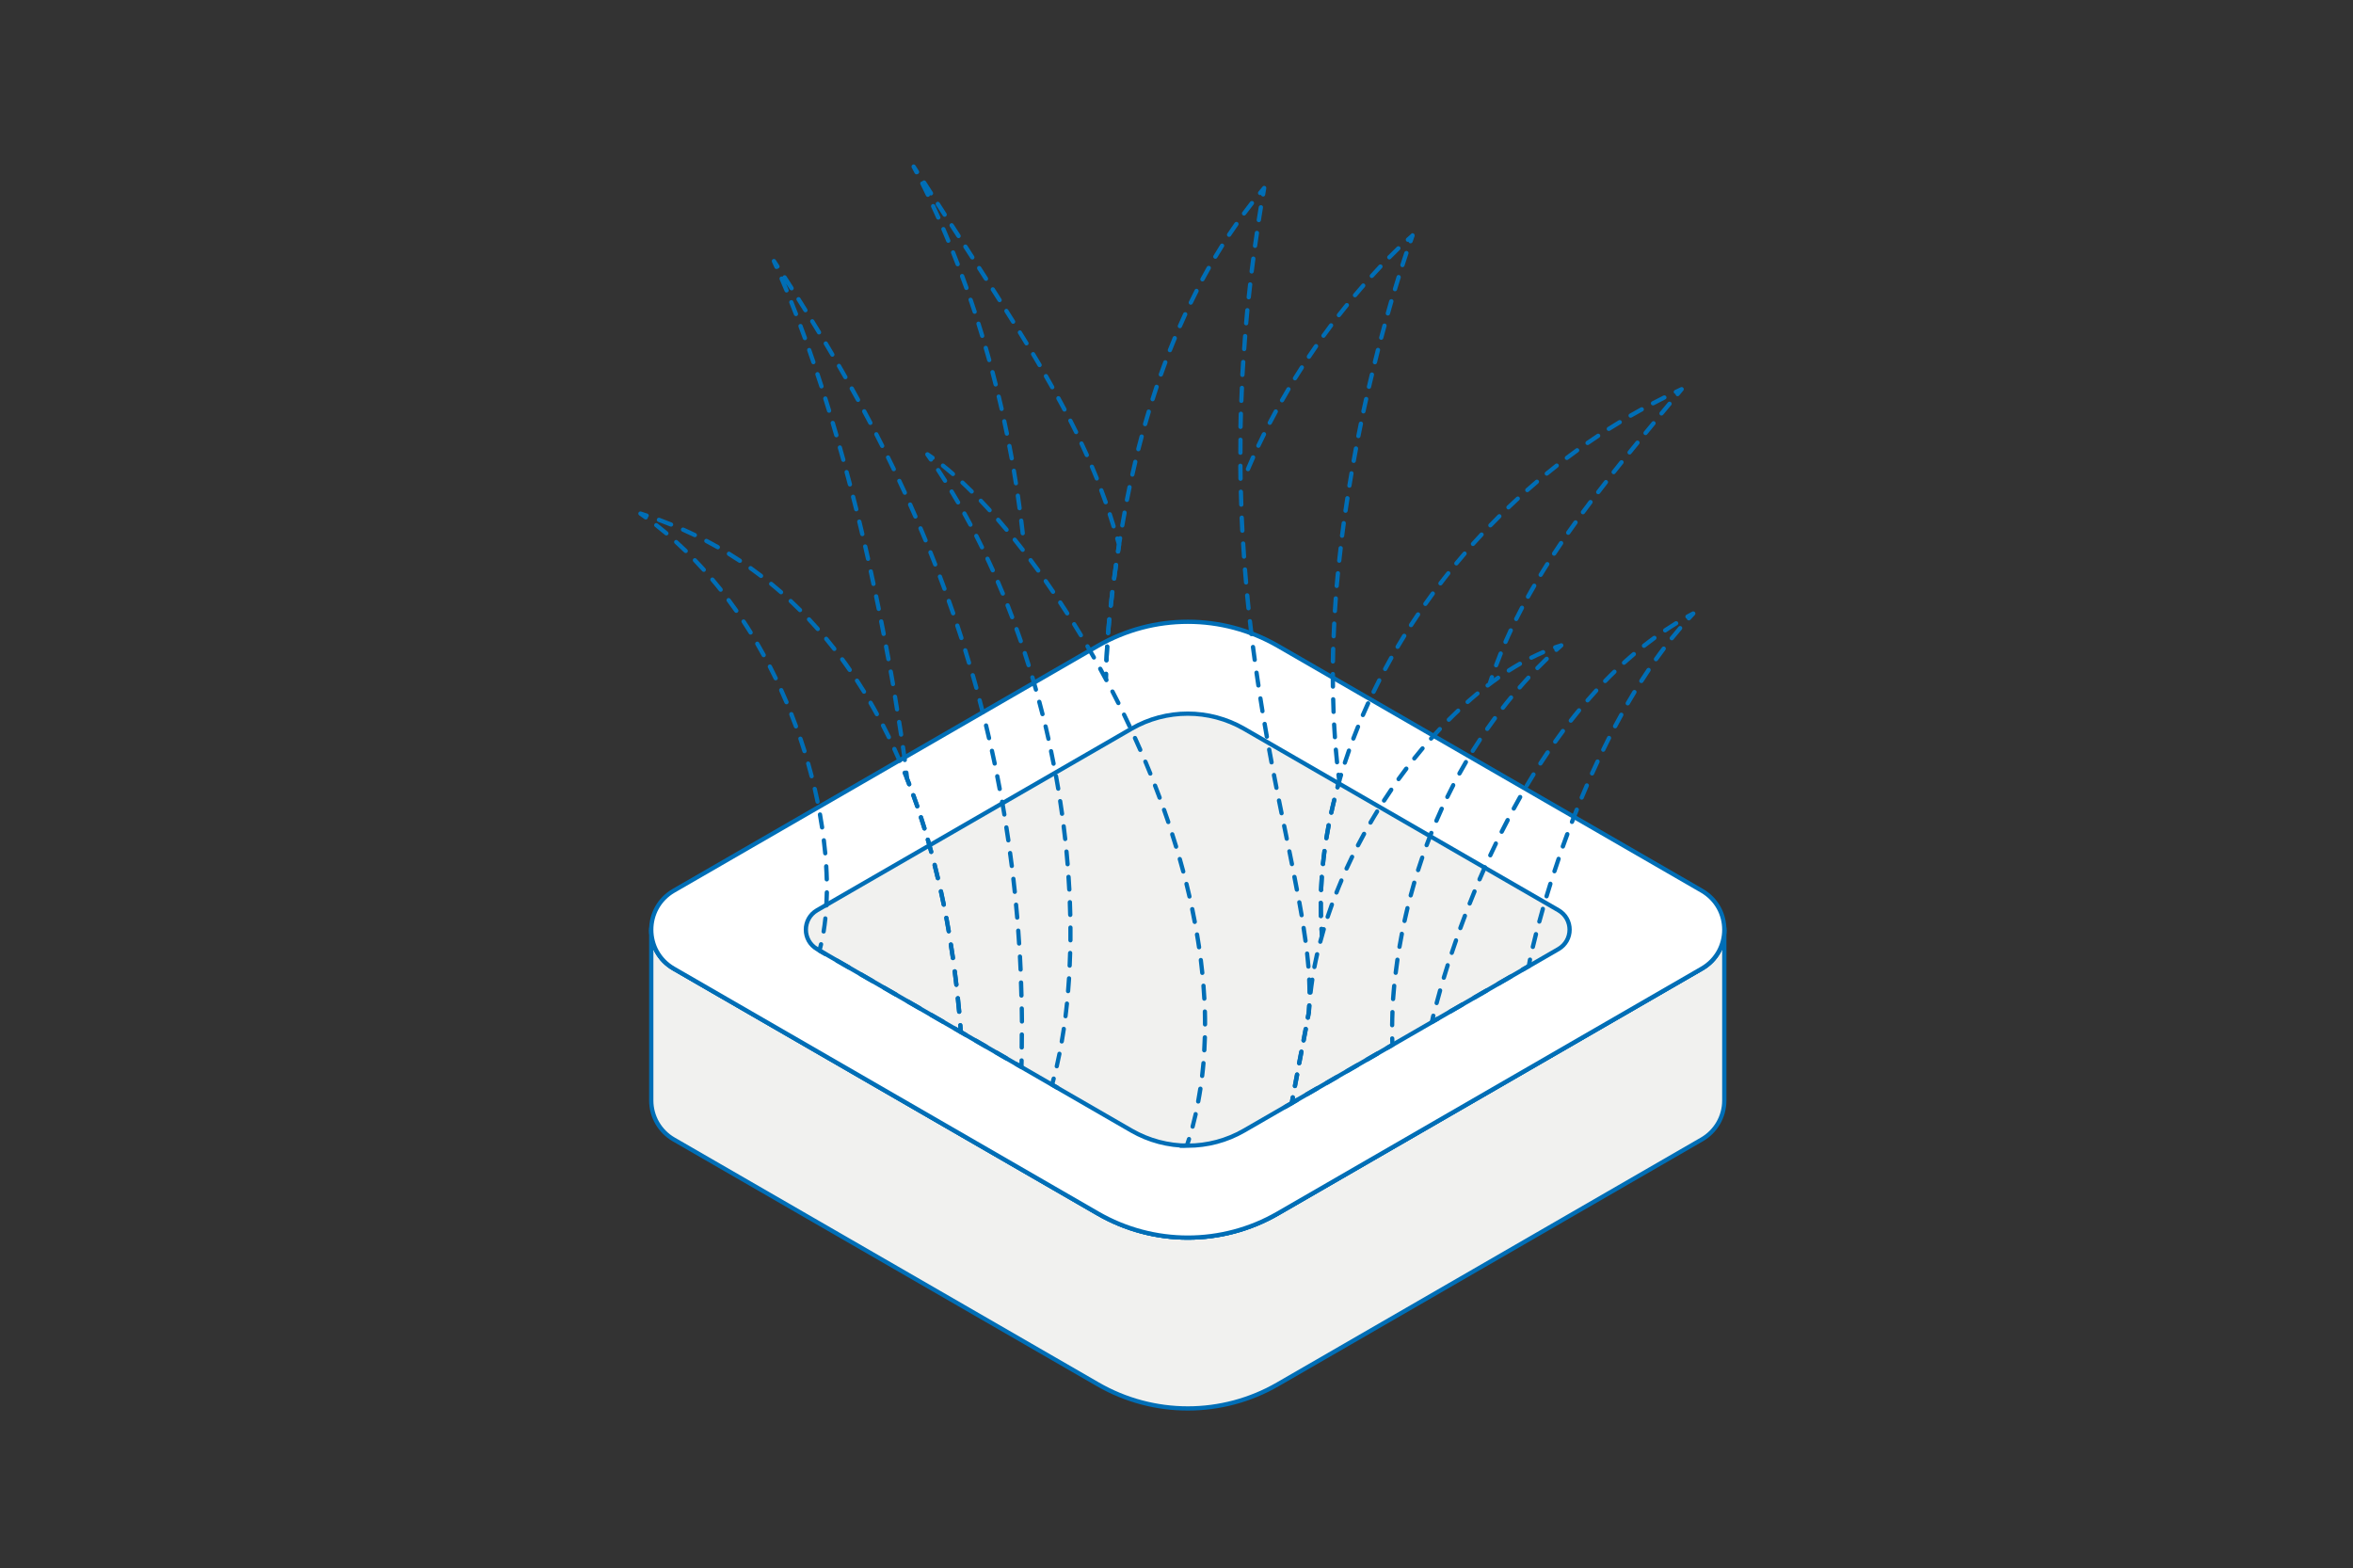 <?xml version="1.0" encoding="utf-8"?>
<!-- Generator: Adobe Illustrator 27.9.0, SVG Export Plug-In . SVG Version: 6.00 Build 0)  -->
<svg version="1.1" id="Layer_1" xmlns="http://www.w3.org/2000/svg" xmlns:xlink="http://www.w3.org/1999/xlink" x="0px" y="0px"
	 viewBox="0 0 2993 1995" style="enable-background:new 0 0 2993 1995;" xml:space="preserve">
<rect x="0" y="0" width="2993" height="1995" fill="#333333" stroke="none"/>
<style type="text/css">
	.st0{clip-path:url(#SVGID_00000128472513732107235150000016210021418135590288_);}
	.st1{fill:#F1F1EF;stroke:#006EB6;stroke-width:5.431;stroke-miterlimit:10;}
	.st2{fill:#FFFFFF;stroke:#006EB6;stroke-width:5.431;stroke-miterlimit:10;}
	.st3{fill-rule:evenodd;clip-rule:evenodd;fill:#006EB6;}
</style>
<g>
	<defs>
		<rect id="SVGID_1_" width="2992.5" height="1995"/>
	</defs>
	<clipPath id="SVGID_00000146470421728952066330000009232590421658180485_">
		<use xlink:href="#SVGID_1_"  style="overflow:visible;"/>
	</clipPath>
	<g style="clip-path:url(#SVGID_00000146470421728952066330000009232590421658180485_);">
		<path class="st1" d="M2193.3,1182.6v217.3c0,20.4-10.9,39.3-28.6,49.5l-539.4,311.5c-70.8,40.9-158,40.9-228.8,0L857,1449.4
			c-17.7-10.2-28.6-29.1-28.6-49.5v-217.3c0,19.3,9.5,38.5,28.6,49.5l539.5,311.5c70.8,40.9,158,40.9,228.8,0l539.4-311.5
			C2183.8,1221.1,2193.3,1201.9,2193.3,1182.6z"/>
		<path class="st2" d="M2193.3,1182.6c0,19.3-9.5,38.5-28.6,49.5l-539.4,311.5c-70.8,40.9-158,40.9-228.8,0L857,1232.1
			c-19.1-11-28.6-30.2-28.6-49.5H2193.3z"/>
		<path class="st2" d="M2193.3,1182.6c0,19.3-9.5,38.5-28.6,49.5l-539.4,311.5c-70.8,40.9-158,40.9-228.8,0L857,1232.1
			c-19.1-11-28.6-30.2-28.6-49.5c0-19.2,9.5-38.5,28.6-49.6l539.5-311.5c70.8-40.8,158-40.8,228.8,0l539.4,311.5
			C2183.8,1144.1,2193.3,1163.3,2193.3,1182.6z"/>
		<path class="st1" d="M1439.3,1438.2l-399.9-230.9c-19.1-11-19.1-38.5,0-49.5l399.9-230.9c44.2-25.5,98.7-25.5,143,0l399.9,230.9
			c19.1,11,19.1,38.5,0,49.5l-399.9,230.9C1538.1,1463.7,1483.6,1463.7,1439.3,1438.2z"/>
		<path class="st3" d="M1795,297.3c0.9-0.8,2.3-0.9,3.3-0.1c1,0.7,1.4,2,1,3.2v0l0,0l0,0.1c0,0.1-0.1,0.2-0.1,0.3
			c-0.1,0.3-0.3,0.8-0.5,1.4c-0.4,1.2-1.1,3.1-1.9,5.5c-0.5,1.4-2,2.2-3.5,1.7c-0.9-0.3-1.5-1.1-1.7-1.9c-1,0.3-2.1,0.1-2.8-0.8
			c-1-1.1-0.9-2.8,0.2-3.8c2-1.8,3.5-3.2,4.6-4.1c0.5-0.5,0.9-0.8,1.2-1c0.1-0.1,0.2-0.2,0.3-0.3L1795,297.3L1795,297.3L1795,297.3
			L1795,297.3c0,0,0,0,1.8,2.1L1795,297.3z M1780.7,314c1,1.1,1,2.8-0.1,3.8c-3.4,3.3-7.3,7.1-11.5,11.4c-1.1,1.1-2.8,1.1-3.8,0
			c-1.1-1.1-1.1-2.8,0-3.8c4.2-4.3,8.1-8.1,11.6-11.5C1777.9,312.9,1779.7,312.9,1780.7,314z M1789.8,319.3c1.4,0.5,2.2,2,1.7,3.4
			c-1.5,4.5-3.2,9.6-5,15.3c-0.5,1.4-2,2.2-3.4,1.8c-1.4-0.5-2.2-2-1.8-3.4c1.8-5.7,3.5-10.9,5-15.4
			C1786.8,319.6,1788.4,318.9,1789.8,319.3z M1757.8,337.1c1.1,1,1.1,2.7,0.1,3.8c-3.5,3.7-7.2,7.7-11,11.9c-1,1.1-2.7,1.2-3.8,0.2
			c-1.1-1-1.2-2.7-0.2-3.8c3.8-4.2,7.5-8.2,11-12C1755,336.1,1756.7,336.1,1757.8,337.1z M1779.9,349.9c1.4,0.4,2.2,2,1.8,3.4
			c-1.5,4.8-3.1,9.9-4.7,15.3c-0.4,1.4-1.9,2.2-3.4,1.8c-1.4-0.4-2.2-1.9-1.8-3.4c1.6-5.4,3.2-10.5,4.7-15.4
			C1776.9,350.2,1778.5,349.4,1779.9,349.9z M1735.8,361.2c1.1,1,1.2,2.7,0.3,3.8c-3.4,3.9-6.9,8-10.5,12.3c-1,1.1-2.7,1.3-3.8,0.3
			c-1.2-1-1.3-2.7-0.3-3.8c3.6-4.3,7.1-8.4,10.6-12.4C1733,360.3,1734.7,360.2,1735.8,361.2z M1770.6,380.6c1.4,0.4,2.3,1.9,1.8,3.4
			c-1.4,5-2.9,10.1-4.4,15.4c-0.4,1.4-1.9,2.3-3.4,1.9c-1.4-0.4-2.3-1.9-1.9-3.4c1.5-5.3,3-10.5,4.4-15.5
			C1767.7,381,1769.2,380.2,1770.6,380.6z M1714.9,386c1.2,0.9,1.3,2.7,0.4,3.8c-3.3,4.1-6.7,8.4-10.1,12.7
			c-0.9,1.2-2.6,1.4-3.8,0.5c-1.2-0.9-1.4-2.6-0.5-3.8c3.4-4.4,6.8-8.7,10.2-12.8C1712,385.3,1713.7,385.1,1714.9,386z
			 M1694.8,411.7c1.2,0.9,1.4,2.6,0.5,3.8c-3.2,4.3-6.4,8.6-9.6,13.1c-0.9,1.2-2.6,1.5-3.8,0.6c-1.2-0.9-1.5-2.6-0.6-3.8
			c3.2-4.5,6.5-8.9,9.7-13.2C1691.9,411,1693.6,410.8,1694.8,411.7z M1761.8,411.6c1.4,0.4,2.3,1.9,1.9,3.3
			c-1.4,5-2.8,10.2-4.2,15.4c-0.4,1.4-1.9,2.3-3.3,1.9c-1.4-0.4-2.3-1.9-1.9-3.3c1.4-5.3,2.8-10.4,4.2-15.5
			C1758.8,412.1,1760.3,411.2,1761.8,411.6z M1675.6,438.1c1.2,0.9,1.5,2.5,0.7,3.8c-3,4.4-6.1,8.9-9.1,13.4
			c-0.8,1.2-2.5,1.6-3.8,0.7c-1.2-0.8-1.6-2.5-0.8-3.8c3.1-4.6,6.1-9.1,9.2-13.5C1672.7,437.5,1674.4,437.2,1675.6,438.1z
			 M1753.5,442.5c1.4,0.4,2.3,1.9,1.9,3.3c-1.3,5.1-2.6,10.3-3.9,15.6c-0.4,1.5-1.8,2.3-3.3,2c-1.4-0.4-2.3-1.8-2-3.3
			c1.3-5.3,2.6-10.5,3.9-15.6C1750.6,443,1752.1,442.1,1753.5,442.5z M1657.4,465.1c1.3,0.8,1.6,2.5,0.8,3.8
			c-2.9,4.5-5.8,9.1-8.7,13.7c-0.8,1.3-2.5,1.7-3.7,0.9c-1.3-0.8-1.7-2.5-0.9-3.7c2.9-4.7,5.8-9.3,8.7-13.8
			C1654.5,464.6,1656.2,464.3,1657.4,465.1z M1745.7,473.8c1.5,0.4,2.4,1.8,2,3.3c-1.2,5.1-2.4,10.2-3.7,15.5
			c-0.3,1.5-1.8,2.4-3.3,2c-1.5-0.3-2.4-1.8-2-3.3c1.2-5.3,2.4-10.4,3.7-15.5C1742.8,474.3,1744.2,473.4,1745.7,473.8z
			 M1640.3,492.8c1.3,0.8,1.7,2.4,0.9,3.7c-2.7,4.6-5.4,9.3-8.1,14c-0.7,1.3-2.4,1.8-3.7,1c-1.3-0.7-1.8-2.4-1-3.7
			c2.7-4.8,5.4-9.5,8.2-14.1C1637.3,492.4,1639,492,1640.3,492.8z M1738.4,504.9c1.5,0.3,2.4,1.8,2,3.2c-1.2,5.2-2.3,10.4-3.5,15.7
			c-0.3,1.5-1.8,2.4-3.2,2.1c-1.5-0.3-2.4-1.8-2.1-3.2c1.2-5.3,2.3-10.6,3.5-15.8C1735.5,505.5,1737,504.6,1738.4,504.9z
			 M1624.1,521c1.3,0.7,1.8,2.4,1.1,3.7c-2.6,4.7-5.1,9.5-7.6,14.3c-0.7,1.3-2.3,1.9-3.7,1.2c-1.3-0.7-1.9-2.3-1.2-3.7
			c2.5-4.9,5.1-9.7,7.7-14.4C1621.1,520.8,1622.8,520.3,1624.1,521z M1731.6,536.3c1.5,0.3,2.4,1.7,2.1,3.2
			c-1.1,5.2-2.1,10.4-3.2,15.7c-0.3,1.5-1.7,2.4-3.2,2.1c-1.5-0.3-2.4-1.7-2.1-3.2c1.1-5.3,2.1-10.6,3.2-15.8
			C1728.7,536.9,1730.2,536,1731.6,536.3z M1609,549.9c1.3,0.7,1.9,2.3,1.2,3.6c-2.4,4.8-4.7,9.7-7.1,14.6c-0.6,1.4-2.3,1.9-3.6,1.3
			c-1.4-0.6-1.9-2.3-1.3-3.6c2.3-5,4.7-9.9,7.1-14.7C1606.1,549.8,1607.7,549.2,1609,549.9z M1725.3,567.8c1.5,0.3,2.4,1.7,2.2,3.2
			c-1,5.2-2,10.4-2.9,15.7c-0.3,1.5-1.7,2.5-3.2,2.2c-1.5-0.3-2.4-1.7-2.2-3.2c1-5.3,1.9-10.6,2.9-15.8
			C1722.4,568.5,1723.8,567.5,1725.3,567.8z M1595,579.3c1.4,0.6,2,2.2,1.4,3.6c-2.2,4.9-4.3,9.9-6.5,14.9c-0.6,1.4-2.2,2-3.6,1.4
			c-1.4-0.6-2-2.2-1.4-3.6c2.1-5,4.3-10,6.5-15C1592.1,579.4,1593.7,578.7,1595,579.3z M1719.5,599.4c1.5,0.3,2.5,1.7,2.2,3.1
			c-0.9,5.2-1.8,10.4-2.6,15.7c-0.2,1.5-1.6,2.5-3.1,2.2c-1.5-0.2-2.5-1.6-2.2-3.1c0.9-5.3,1.8-10.6,2.7-15.8
			C1716.6,600.2,1718,599.2,1719.5,599.4z M1714.3,631.1c1.5,0.2,2.5,1.6,2.3,3.1c-0.8,5.2-1.6,10.5-2.4,15.8
			c-0.2,1.5-1.6,2.5-3.1,2.3c-1.5-0.2-2.5-1.6-2.3-3.1c0.8-5.3,1.6-10.6,2.4-15.9C1711.4,631.8,1712.8,630.8,1714.3,631.1z
			 M1709.6,662.8c1.5,0.2,2.5,1.6,2.3,3.1c-0.7,5.3-1.4,10.6-2.1,15.9c-0.2,1.5-1.6,2.5-3,2.4c-1.5-0.2-2.5-1.5-2.4-3
			c0.7-5.3,1.4-10.7,2.1-15.9C1706.8,663.6,1708.1,662.6,1709.6,662.8z M1705.6,694.6c1.5,0.2,2.6,1.5,2.4,3
			c-0.6,5.3-1.2,10.6-1.8,15.9c-0.2,1.5-1.5,2.6-3,2.4c-1.5-0.2-2.6-1.5-2.4-3c0.6-5.4,1.2-10.7,1.8-16
			C1702.7,695.5,1704.1,694.4,1705.6,694.6z M1702.1,726.5c1.5,0.1,2.6,1.5,2.4,3c-0.5,5.3-1,10.6-1.5,16c-0.1,1.5-1.4,2.6-2.9,2.5
			c-1.5-0.1-2.6-1.4-2.5-2.9c0.5-5.4,0.9-10.7,1.5-16C1699.3,727.5,1700.6,726.4,1702.1,726.5z M1699.3,758.5
			c1.5,0.1,2.6,1.4,2.5,2.9c-0.4,5.3-0.8,10.7-1.1,16c-0.1,1.5-1.4,2.6-2.9,2.5c-1.5-0.1-2.6-1.4-2.5-2.9c0.3-5.4,0.7-10.7,1.1-16.1
			C1696.5,759.5,1697.8,758.4,1699.3,758.5z M1697.2,790.5c1.5,0.1,2.7,1.4,2.6,2.9c-0.3,5.3-0.5,10.7-0.7,16
			c-0.1,1.5-1.3,2.7-2.8,2.6s-2.7-1.3-2.6-2.8c0.2-5.4,0.5-10.7,0.7-16.1C1694.5,791.6,1695.8,790.5,1697.2,790.5z M1695.9,822.6
			c1.5,0,2.7,1.3,2.6,2.8c-0.2,5.3-0.3,10.7-0.3,16c0,1.5-1.3,2.7-2.8,2.7c-1.5,0-2.7-1.3-2.7-2.8c0.1-5.4,0.2-10.7,0.3-16.1
			C1693.2,823.8,1694.4,822.6,1695.9,822.6z M1695.4,854.7c1.5,0,2.7,1.2,2.7,2.7c0,5.3,0,10.7,0.1,16c0,1.5-1.2,2.7-2.7,2.7
			c-1.5,0-2.7-1.2-2.8-2.7c-0.1-5.4-0.1-10.7-0.1-16.1C1692.6,855.9,1693.9,854.7,1695.4,854.7z M1695.7,886.8
			c1.5,0,2.8,1.1,2.8,2.6c0.1,5.3,0.3,10.7,0.5,16c0.1,1.5-1.1,2.8-2.6,2.8c-1.5,0.1-2.8-1.1-2.8-2.6c-0.2-5.4-0.4-10.7-0.5-16.1
			C1693,888.1,1694.2,886.8,1695.7,886.8z M1696.8,918.9c1.5-0.1,2.8,1.1,2.9,2.6c0.3,5.3,0.6,10.7,1,16c0.1,1.5-1,2.8-2.5,2.9
			c-1.5,0.1-2.8-1-2.9-2.5c-0.4-5.3-0.7-10.7-1-16.1C1694.2,920.2,1695.3,919,1696.8,918.9z M1699,950.9c1.5-0.1,2.8,1,2.9,2.5
			c0.5,5.3,1,10.6,1.5,15.9c0.2,1.5-0.9,2.8-2.4,3c-1.5,0.2-2.8-0.9-3-2.4c-0.6-5.3-1.1-10.7-1.5-16
			C1696.4,952.3,1697.5,951,1699,950.9z M1702.2,982.8c1.5-0.2,2.8,0.9,3,2.4c0.3,2.6,0.7,5.3,1,7.9c0.1,0.4,0,0.7-0.1,1.1
			c-0.8,2.6-1.5,5.3-2.2,7.9c-0.4,1.4-1.9,2.3-3.3,1.9c-1.4-0.4-2.3-1.9-1.9-3.3c0.7-2.5,1.4-5,2.1-7.5c-0.3-2.5-0.6-4.9-0.9-7.4
			C1699.7,984.4,1700.7,983,1702.2,982.8z M1697.8,1014.8c1.4,0.4,2.3,1.8,2,3.3c-1.3,5.4-2.6,10.7-3.7,16.1
			c-0.3,1.5-1.8,2.4-3.2,2.1c-1.5-0.3-2.4-1.8-2.1-3.2c1.2-5.4,2.4-10.8,3.8-16.2C1694.8,1015.4,1696.3,1014.5,1697.8,1014.8z
			 M1690.5,1047.2c1.5,0.3,2.4,1.7,2.2,3.2c-1,5.4-2,10.8-2.9,16.2c-0.2,1.5-1.6,2.5-3.1,2.2c-1.5-0.2-2.5-1.6-2.2-3.1
			c0.9-5.4,1.9-10.9,2.9-16.4C1687.6,1047.9,1689.1,1046.9,1690.5,1047.2z M1685.1,1079.9c1.5,0.2,2.5,1.6,2.3,3.1
			c-0.7,5.5-1.4,10.9-1.9,16.4c-0.2,1.5-1.5,2.6-3,2.4c-1.5-0.1-2.6-1.5-2.4-3c0.6-5.5,1.2-11,2-16.5
			C1682.2,1080.7,1683.6,1079.7,1685.1,1079.9z M1681.5,1112.8c1.5,0.1,2.6,1.4,2.5,2.9c-0.4,5.5-0.7,11-0.9,16.5
			c-0.1,1.5-1.3,2.7-2.8,2.6s-2.7-1.3-2.6-2.8c0.2-5.5,0.5-11.1,0.9-16.6C1678.7,1113.8,1680,1112.7,1681.5,1112.8z M1680,1145.9
			c1.5,0,2.7,1.2,2.7,2.7c0,5.5,0,11,0.2,16.5c0,1.5-1.1,2.8-2.6,2.8s-2.8-1.1-2.8-2.6c-0.1-5.5-0.2-11.1-0.2-16.7
			C1677.3,1147.1,1678.5,1145.9,1680,1145.9z M1680.8,1179c1.5-0.1,2.8,1,2.9,2.5c0.2,2.7,0.4,5.5,0.6,8.2l-5.4,0.4
			c-0.2-2.8-0.4-5.5-0.6-8.3C1678.1,1180.4,1679.3,1179.1,1680.8,1179z"/>
		<path class="st3" d="M1160.8,209.5c1.2-0.7,2.9-0.3,3.6,0.9c1.5,2.3,3,4.6,4.4,6.9c0.8,1.3,0.4,2.9-0.8,3.8
			c-0.3,0.2-0.6,0.3-1,0.4c-1.3,0.7-2.9,0.1-3.6-1.2c-1.2-2.4-2.4-4.7-3.7-7.1C1159.1,211.8,1159.6,210.2,1160.8,209.5z
			 M1173.9,229.9c1.3-0.8,2.9-0.5,3.8,0.8c3,4.6,5.9,9.2,8.8,13.7c0.8,1.3,0.5,2.9-0.8,3.8c-0.9,0.6-2,0.6-2.8,0.1
			c-0.2,0.8-0.7,1.5-1.5,1.9c-1.4,0.6-3,0.1-3.6-1.3c-2.3-4.8-4.6-9.6-7-14.4c-0.7-1.3-0.1-3,1.2-3.6c0.4-0.2,0.9-0.3,1.3-0.3
			C1173.4,230.3,1173.6,230.1,1173.9,229.9z M1191.4,257.1c1.3-0.8,2.9-0.5,3.8,0.8c2.1,3.2,4.1,6.3,6.1,9.5
			c0.9,1.4,1.8,2.7,2.6,4.1c0.8,1.3,0.5,2.9-0.8,3.8s-2.9,0.5-3.8-0.8c-0.9-1.3-1.7-2.7-2.6-4c-2-3.2-4.1-6.3-6.2-9.6
			C1189.8,259.6,1190.2,257.9,1191.4,257.1z M1185.8,259.7c1.4-0.6,3,0,3.6,1.3c2.2,4.9,4.5,9.8,6.6,14.6c0.6,1.4,0,3-1.4,3.6
			c-1.4,0.6-3,0-3.6-1.4c-2.2-4.9-4.4-9.7-6.6-14.6C1183.9,262,1184.5,260.4,1185.8,259.7z M1209,284.3c1.3-0.8,2.9-0.5,3.8,0.8
			c3,4.6,5.9,9.1,8.8,13.6c0.8,1.3,0.5,2.9-0.8,3.8c-1.3,0.8-2.9,0.5-3.8-0.8c-2.9-4.5-5.8-9-8.8-13.6
			C1207.4,286.8,1207.7,285.1,1209,284.3z M1198.9,289c1.4-0.6,3,0,3.6,1.4c2.1,4.9,4.2,9.9,6.2,14.8c0.6,1.4-0.1,3-1.5,3.5
			c-1.4,0.6-3-0.1-3.5-1.5c-2-4.9-4.1-9.8-6.2-14.8C1196.9,291.2,1197.6,289.6,1198.9,289z M1226.5,311.4c1.3-0.8,2.9-0.5,3.8,0.8
			c3,4.6,5.9,9.2,8.8,13.7c0.8,1.3,0.4,2.9-0.8,3.8c-1.3,0.8-2.9,0.4-3.8-0.8c-2.9-4.5-5.8-9-8.8-13.6
			C1224.9,313.9,1225.2,312.2,1226.5,311.4z M1211.3,318.6c1.4-0.6,3,0.1,3.5,1.5c2,5,4,10,5.9,15c0.5,1.4-0.2,3-1.6,3.5
			c-1.4,0.5-3-0.2-3.5-1.6c-1.9-5-3.9-9.9-5.8-14.9C1209.2,320.8,1209.9,319.2,1211.3,318.6z M1244,338.7c1.3-0.8,2.9-0.4,3.8,0.8
			c2.9,4.6,5.8,9.1,8.7,13.6c0.8,1.3,0.4,2.9-0.8,3.8c-1.3,0.8-2.9,0.4-3.8-0.8c-2.9-4.5-5.8-9-8.7-13.6
			C1242.4,341.1,1242.8,339.5,1244,338.7z M1222.9,348.6c1.4-0.5,3,0.2,3.5,1.6c1.9,5,3.7,10.1,5.5,15.1c0.5,1.4-0.2,3-1.7,3.5
			c-1.4,0.5-3-0.2-3.5-1.6c-1.8-5-3.6-10-5.5-15C1220.8,350.6,1221.5,349.1,1222.9,348.6z M1261.4,365.8c1.3-0.8,2.9-0.4,3.7,0.8
			c2.9,4.6,5.8,9.2,8.7,13.7c0.8,1.3,0.4,2.9-0.8,3.7s-2.9,0.4-3.8-0.8c-2.8-4.5-5.7-9-8.7-13.7
			C1259.8,368.3,1260.2,366.6,1261.4,365.8z M1233.7,378.8c1.4-0.5,3,0.3,3.5,1.7c1.7,5.1,3.4,10.2,5.1,15.2c0.5,1.4-0.3,3-1.7,3.4
			c-1.4,0.5-3-0.3-3.4-1.7c-1.7-5.1-3.4-10.1-5.1-15.2C1231.5,380.8,1232.3,379.2,1233.7,378.8z M1278.7,393.2
			c1.3-0.8,2.9-0.4,3.7,0.9c2.9,4.6,5.8,9.2,8.6,13.7c0.8,1.3,0.4,2.9-0.9,3.7c-1.3,0.8-2.9,0.4-3.7-0.9c-2.8-4.5-5.7-9.1-8.6-13.7
			C1277.1,395.7,1277.5,394,1278.7,393.2z M1243.8,409.2c1.4-0.5,3,0.3,3.4,1.8c1.6,5.1,3.2,10.2,4.8,15.4c0.4,1.4-0.4,3-1.8,3.4
			c-1.4,0.4-2.9-0.4-3.4-1.8c-1.5-5.1-3.1-10.2-4.7-15.3C1241.6,411.2,1242.3,409.7,1243.8,409.2z M1295.8,420.6
			c1.3-0.8,3-0.4,3.7,0.9c2.9,4.7,5.7,9.3,8.5,13.8c0.8,1.3,0.4,3-0.9,3.7c-1.3,0.8-3,0.4-3.7-0.9c-2.8-4.5-5.6-9.1-8.4-13.8
			C1294.2,423.1,1294.6,421.4,1295.8,420.6z M1253.1,439.9c1.4-0.4,2.9,0.4,3.4,1.9c1.5,5.2,3,10.3,4.4,15.5
			c0.4,1.4-0.5,2.9-1.9,3.3c-1.4,0.4-2.9-0.4-3.3-1.9c-1.4-5.1-2.9-10.3-4.4-15.4C1250.9,441.8,1251.7,440.3,1253.1,439.9z
			 M1312.7,448.2c1.3-0.8,3-0.4,3.7,0.9c2.8,4.7,5.6,9.3,8.3,13.9c0.8,1.3,0.3,3-1,3.7c-1.3,0.8-3,0.3-3.7-1
			c-2.7-4.6-5.4-9.2-8.2-13.9C1311,450.7,1311.4,449,1312.7,448.2z M1261.8,470.8c1.4-0.4,2.9,0.5,3.3,1.9c1.4,5.2,2.7,10.4,4,15.6
			c0.4,1.5-0.5,2.9-2,3.3c-1.5,0.4-2.9-0.5-3.3-2c-1.3-5.2-2.6-10.3-4-15.5C1259.5,472.7,1260.3,471.2,1261.8,470.8z M1329.1,476.1
			c1.3-0.8,3-0.3,3.7,1c2.7,4.7,5.4,9.4,8,14.1c0.7,1.3,0.3,3-1,3.7c-1.3,0.7-3,0.3-3.7-1c-2.6-4.6-5.3-9.3-8-14
			C1327.3,478.5,1327.8,476.8,1329.1,476.1z M1269.7,501.9c1.5-0.4,2.9,0.5,3.3,2c1.3,5.2,2.5,10.5,3.7,15.6c0.3,1.5-0.6,2.9-2,3.3
			c-1.5,0.3-2.9-0.6-3.2-2c-1.2-5.2-2.4-10.4-3.7-15.6C1267.3,503.7,1268.2,502.3,1269.7,501.9z M1345,504.2c1.3-0.7,3-0.2,3.7,1.1
			c2.6,4.8,5.2,9.5,7.7,14.3c0.7,1.3,0.2,3-1.1,3.7c-1.3,0.7-3,0.2-3.7-1.1c-2.5-4.7-5-9.4-7.7-14.2
			C1343.2,506.6,1343.7,504.9,1345,504.2z M1360.2,532.7c1.3-0.7,3-0.2,3.7,1.2c2.5,4.9,4.9,9.7,7.3,14.5c0.7,1.3,0.1,3-1.2,3.6
			c-1.3,0.7-3,0.1-3.6-1.2c-2.3-4.8-4.8-9.6-7.2-14.4C1358.3,535.1,1358.9,533.4,1360.2,532.7z M1276.9,533.2
			c1.5-0.3,2.9,0.6,3.2,2.1c1.1,5.3,2.2,10.5,3.3,15.7c0.3,1.5-0.6,2.9-2.1,3.2c-1.5,0.3-2.9-0.6-3.2-2.1
			c-1.1-5.2-2.2-10.4-3.3-15.7C1274.5,534.9,1275.4,533.5,1276.9,533.2z M1374.5,561.7c1.4-0.6,3-0.1,3.6,1.3
			c2.3,4.9,4.6,9.8,6.8,14.7c0.6,1.4,0,3-1.4,3.6s-3,0-3.6-1.4c-2.2-4.9-4.4-9.8-6.7-14.7C1372.6,564,1373.2,562.3,1374.5,561.7z
			 M1283.4,564.6c1.5-0.3,2.9,0.7,3.2,2.1c1,5.3,2,10.6,3,15.8c0.3,1.5-0.7,2.9-2.2,3.2c-1.5,0.3-2.9-0.7-3.2-2.2
			c-0.9-5.2-1.9-10.5-3-15.7C1281,566.3,1282,564.9,1283.4,564.6z M1387.8,591.2c1.4-0.6,3,0.1,3.6,1.4c2.1,5,4.2,10,6.2,15
			c0.5,1.4-0.1,3-1.5,3.5c-1.4,0.6-3-0.1-3.5-1.5c-2-5-4-9.9-6.1-14.9C1385.8,593.4,1386.4,591.8,1387.8,591.2z M1289.2,596.2
			c1.5-0.3,2.9,0.7,3.1,2.2c0.9,5.3,1.8,10.6,2.6,15.9c0.2,1.5-0.8,2.9-2.2,3.1c-1.5,0.2-2.9-0.8-3.1-2.3
			c-0.8-5.2-1.7-10.5-2.6-15.8C1286.8,597.8,1287.8,596.4,1289.2,596.2z M1399.9,621.1c1.4-0.5,3,0.2,3.5,1.6
			c1.9,5,3.8,10.1,5.6,15.2c0.5,1.4-0.2,3-1.7,3.5c-1.4,0.5-3-0.2-3.5-1.7c-1.8-5.1-3.6-10.1-5.5-15.1
			C1397.8,623.2,1398.5,621.7,1399.9,621.1z M1294.3,627.8c1.5-0.2,2.9,0.8,3.1,2.3c0.8,5.3,1.5,10.6,2.2,15.9
			c0.2,1.5-0.8,2.9-2.3,3.1c-1.5,0.2-2.9-0.8-3.1-2.3c-0.7-5.2-1.5-10.5-2.2-15.8C1291.8,629.4,1292.9,628,1294.3,627.8z
			 M1410.8,651.6c1.4-0.5,3,0.3,3.4,1.7c1.7,5.1,3.3,10.2,4.9,15.4c0.4,1.4-0.4,3-1.8,3.4c-1.4,0.4-2.9-0.4-3.4-1.8
			c-1.6-5.2-3.2-10.3-4.9-15.3C1408.6,653.6,1409.4,652.1,1410.8,651.6z M1298.7,659.6c1.5-0.2,2.8,0.9,3,2.4
			c0.7,5.4,1.3,10.7,1.9,16c0.2,1.5-0.9,2.8-2.4,3s-2.8-0.9-3-2.4c-0.6-5.3-1.2-10.6-1.9-15.9
			C1296.2,661.1,1297.2,659.8,1298.7,659.6z M1420.5,682.4c1.4-0.4,3,0.4,3.4,1.9c0.8,2.6,1.5,5.2,2.2,7.8c0.1,0.4,0.1,0.8,0.1,1.2
			c-0.4,2.9-0.9,5.8-1.3,8.6c-0.2,1.5-1.6,2.5-3.1,2.3c-1.5-0.2-2.5-1.6-2.3-3.1c0.4-2.6,0.8-5.3,1.2-8c-0.7-2.4-1.4-4.8-2.1-7.2
			C1418.2,684.3,1419,682.8,1420.5,682.4z M1419.9,716c1.5,0.2,2.5,1.6,2.3,3.1c-0.9,5.9-1.7,11.7-2.4,17.2
			c-0.2,1.5-1.6,2.5-3.1,2.3c-1.5-0.2-2.5-1.6-2.3-3.1c0.8-5.6,1.6-11.3,2.4-17.3C1417.1,716.8,1418.4,715.8,1419.9,716z
			 M1415.2,750.5c1.5,0.2,2.5,1.5,2.4,3c-0.7,5.9-1.4,11.6-2,17.2c-0.2,1.5-1.5,2.6-3,2.4c-1.5-0.2-2.6-1.5-2.4-3
			c0.6-5.6,1.3-11.4,2-17.3C1412.4,751.3,1413.7,750.3,1415.2,750.5z M1411.3,785.1c1.5,0.1,2.6,1.5,2.4,3
			c-0.6,5.8-1.1,11.6-1.5,17.3c-0.1,1.5-1.4,2.6-2.9,2.5c-1.5-0.1-2.6-1.4-2.5-2.9c0.5-5.7,1-11.5,1.5-17.4
			C1408.5,786,1409.8,784.9,1411.3,785.1z M1408.5,819.7c1.5,0.1,2.6,1.4,2.5,2.9c-0.3,5.7-0.7,11.5-0.9,17.3
			c-0.1,1.5-1.3,2.7-2.8,2.6s-2.7-1.3-2.6-2.8c0.3-5.9,0.6-11.7,0.9-17.4C1405.7,820.8,1407,819.7,1408.5,819.7z M1404.1,857.1
			c0-1.5,1.3-2.7,2.8-2.6c1.5,0,2.7,1.3,2.6,2.8c-0.1,2.9-0.2,5.8-0.2,8.7"/>
		<path class="st3" d="M2141.2,493.4c0.8,1,0.8,2.4-0.1,3.4c-1.7,2.1-3.4,4.1-5.1,6.2c-1,1.2-2.7,1.3-3.8,0.4c-0.7-0.6-1-1.4-1-2.2
			c-0.8-0.1-1.6-0.7-2-1.5c-0.6-1.4-0.1-3,1.3-3.6c2.5-1.2,4.9-2.3,7.4-3.5C2139.1,492.1,2140.4,492.4,2141.2,493.4z M2119.5,504.4
			c0.7,1.3,0.1,3-1.2,3.6c-4.8,2.4-9.6,4.9-14.4,7.4c-1.3,0.7-3,0.2-3.7-1.1s-0.2-3,1.1-3.7c4.8-2.5,9.6-5,14.5-7.4
			C2117.2,502.5,2118.9,503.1,2119.5,504.4z M2125.4,511.5c1.2,1,1.3,2.7,0.4,3.8l-1.3,1.5c-3,3.6-6,7.2-9,10.8
			c-1,1.2-2.7,1.3-3.8,0.4c-1.2-1-1.3-2.7-0.4-3.8c3-3.6,6-7.3,9.1-11l1.2-1.4C2122.6,510.8,2124.3,510.6,2125.4,511.5z
			 M2090.7,519.4c0.7,1.3,0.2,3-1.1,3.7c-4.7,2.6-9.4,5.3-14.1,7.9c-1.3,0.8-3,0.3-3.7-1c-0.8-1.3-0.3-3,1-3.7
			c4.7-2.7,9.4-5.4,14.2-8C2088.4,517.6,2090,518.1,2090.7,519.4z M2062.6,535.6c0.8,1.3,0.4,3-0.9,3.7c-4.6,2.8-9.2,5.6-13.8,8.5
			c-1.3,0.8-3,0.4-3.8-0.8c-0.8-1.3-0.4-2.9,0.8-3.7c4.6-2.9,9.2-5.8,13.9-8.6C2060.1,533.9,2061.8,534.3,2062.6,535.6z M2105,536.3
			c1.2,1,1.3,2.7,0.4,3.8c-3.4,4.1-6.8,8.3-10.2,12.4c-1,1.2-2.7,1.3-3.8,0.4c-1.2-1-1.3-2.7-0.4-3.8c3.4-4.1,6.8-8.2,10.2-12.4
			C2102.1,535.5,2103.8,535.3,2105,536.3z M2035.1,552.8c0.8,1.3,0.5,2.9-0.8,3.8c-4.5,3-9,6-13.4,9.1c-1.2,0.9-2.9,0.5-3.8-0.7
			c-0.8-1.2-0.5-2.9,0.7-3.8c4.5-3.1,9-6.1,13.5-9.1C2032.6,551.2,2034.2,551.6,2035.1,552.8z M2084.6,561c1.2,1,1.3,2.7,0.4,3.8
			c-3.4,4.1-6.8,8.3-10.1,12.4c-0.9,1.2-2.7,1.3-3.8,0.4c-1.2-0.9-1.3-2.7-0.4-3.8c3.4-4.1,6.7-8.3,10.1-12.5
			C2081.7,560.2,2083.4,560.1,2084.6,561z M2008.3,571.2c0.9,1.2,0.6,2.9-0.6,3.8c-4.4,3.2-8.7,6.4-13,9.6c-1.2,0.9-2.9,0.7-3.8-0.5
			c-0.9-1.2-0.7-2.9,0.5-3.8c4.3-3.3,8.7-6.5,13.1-9.7C2005.7,569.7,2007.4,570,2008.3,571.2z M2064.3,585.9
			c1.2,0.9,1.3,2.6,0.4,3.8c-3.4,4.2-6.7,8.4-10,12.5c-0.9,1.2-2.6,1.4-3.8,0.4c-1.2-0.9-1.4-2.6-0.4-3.8c3.3-4.2,6.7-8.4,10-12.6
			C2061.5,585.2,2063.2,585,2064.3,585.9z M1982.3,590.6c0.9,1.2,0.7,2.9-0.5,3.8c-4.2,3.3-8.5,6.7-12.6,10.1
			c-1.2,0.9-2.9,0.8-3.8-0.4c-0.9-1.2-0.8-2.9,0.4-3.8c4.2-3.4,8.5-6.8,12.7-10.2C1979.6,589.2,1981.3,589.4,1982.3,590.6z
			 M1957,611c1,1.1,0.8,2.9-0.3,3.8c-4.1,3.5-8.2,7-12.2,10.6c-1.1,1-2.8,0.9-3.8-0.2c-1-1.1-0.9-2.8,0.2-3.8
			c4.1-3.6,8.2-7.1,12.3-10.7C1954.3,609.7,1956.1,609.9,1957,611z M2044.4,611.1c1.2,0.9,1.4,2.6,0.5,3.8
			c-3.3,4.2-6.6,8.4-9.8,12.7c-0.9,1.2-2.6,1.4-3.8,0.5c-1.2-0.9-1.4-2.6-0.5-3.8c3.2-4.2,6.5-8.5,9.8-12.7
			C2041.5,610.4,2043.2,610.2,2044.4,611.1z M1932.6,632.4c1,1.1,0.9,2.8-0.2,3.8c-4,3.7-7.9,7.3-11.8,11.1c-1.1,1-2.8,1-3.8-0.1
			c-1-1.1-1-2.8,0.1-3.8c3.9-3.7,7.9-7.5,11.9-11.1C1929.9,631.2,1931.6,631.3,1932.6,632.4z M2024.8,636.5c1.2,0.9,1.4,2.6,0.5,3.8
			c-3.2,4.3-6.4,8.6-9.6,12.8c-0.9,1.2-2.6,1.5-3.8,0.6c-1.2-0.9-1.5-2.6-0.6-3.8c3.2-4.3,6.4-8.6,9.6-12.9
			C2021.9,635.8,2023.6,635.6,2024.8,636.5z M1909.1,654.8c1.1,1.1,1,2.8,0,3.8c-3.8,3.8-7.6,7.6-11.4,11.5
			c-1.1,1.1-2.8,1.1-3.8,0.1c-1.1-1-1.1-2.8-0.1-3.8c3.8-3.9,7.6-7.8,11.4-11.6C1906.3,653.7,1908,653.7,1909.1,654.8z
			 M2005.7,662.3c1.2,0.9,1.5,2.6,0.6,3.8c-3.1,4.3-6.2,8.7-9.3,13.1c-0.8,1.2-2.5,1.5-3.8,0.7c-1.2-0.9-1.5-2.6-0.7-3.8
			c3.1-4.4,6.2-8.8,9.3-13.1C2002.8,661.7,2004.5,661.4,2005.7,662.3z M1886.4,678c1.1,1,1.2,2.7,0.1,3.8c-3.7,4-7.3,7.9-10.9,11.9
			c-1,1.1-2.7,1.2-3.8,0.2c-1.1-1-1.2-2.7-0.2-3.8c3.6-4,7.3-8,11-12C1883.6,677,1885.3,677,1886.4,678z M1987.3,688.6
			c1.2,0.8,1.6,2.5,0.7,3.8c-3,4.4-6,8.9-8.9,13.3c-0.8,1.3-2.5,1.6-3.8,0.8c-1.2-0.8-1.6-2.5-0.8-3.8c2.9-4.5,5.9-8.9,8.9-13.4
			C1984.4,688,1986.1,687.7,1987.3,688.6z M1864.7,702.1c1.1,1,1.3,2.7,0.3,3.8c-3.5,4.1-7,8.2-10.4,12.4c-1,1.2-2.7,1.3-3.8,0.4
			c-1.2-1-1.3-2.7-0.4-3.8c3.5-4.2,7-8.3,10.5-12.4C1861.8,701.3,1863.5,701.1,1864.7,702.1z M1969.6,715.3c1.3,0.8,1.7,2.5,0.8,3.7
			c-2.9,4.5-5.7,9-8.4,13.6c-0.8,1.3-2.5,1.7-3.7,0.9c-1.3-0.8-1.7-2.4-0.9-3.7c2.8-4.6,5.6-9.1,8.5-13.7
			C1966.7,714.9,1968.3,714.5,1969.6,715.3z M1843.9,727.1c1.2,0.9,1.4,2.6,0.4,3.8c-3.4,4.2-6.7,8.5-9.9,12.8
			c-0.9,1.2-2.6,1.4-3.8,0.5c-1.2-0.9-1.4-2.6-0.5-3.8c3.3-4.3,6.6-8.6,10-12.8C1841,726.3,1842.7,726.1,1843.9,727.1z
			 M1952.9,742.7c1.3,0.8,1.7,2.4,1,3.7c-2.7,4.6-5.3,9.2-7.9,13.9c-0.7,1.3-2.4,1.8-3.7,1.1c-1.3-0.7-1.8-2.4-1.1-3.7
			c2.6-4.7,5.2-9.4,8-14C1949.9,742.4,1951.6,742,1952.9,742.7z M1824.1,752.8c1.2,0.9,1.5,2.6,0.6,3.8c-3.2,4.4-6.3,8.7-9.4,13.1
			c-0.9,1.2-2.5,1.5-3.8,0.7c-1.2-0.9-1.5-2.6-0.7-3.8c3.1-4.4,6.3-8.8,9.5-13.2C1821.2,752.2,1822.9,751.9,1824.1,752.8z
			 M1937.2,770.7c1.3,0.7,1.8,2.3,1.1,3.7c-2.5,4.7-4.9,9.5-7.3,14.2c-0.7,1.3-2.3,1.9-3.6,1.2c-1.3-0.7-1.9-2.3-1.2-3.6
			c2.4-4.8,4.8-9.6,7.3-14.3C1934.3,770.5,1935.9,770,1937.2,770.7z M1805.3,779.3c1.2,0.8,1.6,2.5,0.7,3.8c-3,4.5-6,9-8.9,13.5
			c-0.8,1.3-2.5,1.6-3.8,0.8c-1.3-0.8-1.6-2.5-0.8-3.8c2.9-4.5,5.9-9.1,9-13.6C1802.4,778.8,1804.1,778.5,1805.3,779.3z
			 M1922.8,799.4c1.4,0.6,2,2.2,1.3,3.6c-2.3,4.8-4.5,9.7-6.6,14.6c-0.6,1.4-2.2,2-3.6,1.4c-1.4-0.6-2-2.2-1.4-3.6
			c2.1-4.9,4.3-9.8,6.6-14.7C1919.9,799.4,1921.5,798.8,1922.8,799.4z M1787.6,806.5c1.3,0.8,1.7,2.5,0.9,3.7
			c-2.8,4.6-5.6,9.2-8.4,13.9c-0.8,1.3-2.4,1.7-3.7,1c-1.3-0.8-1.7-2.4-1-3.7c2.8-4.7,5.6-9.3,8.4-14
			C1784.7,806.1,1786.4,805.7,1787.6,806.5z M1909.9,828.8c1.4,0.6,2.1,2.1,1.5,3.5c-2,4.9-3.9,9.9-5.8,14.9
			c-0.5,1.4-2.1,2.1-3.5,1.6c-1.4-0.5-2.1-2.1-1.6-3.5c1.9-5,3.8-10,5.8-15C1906.9,828.9,1908.5,828.2,1909.9,828.8z M1771.1,834.4
			c1.3,0.7,1.8,2.4,1,3.7c-2.6,4.7-5.2,9.4-7.8,14.2c-0.7,1.3-2.4,1.8-3.7,1.1c-1.3-0.7-1.8-2.4-1.1-3.7c2.6-4.8,5.2-9.5,7.8-14.3
			C1768.1,834.2,1769.7,833.7,1771.1,834.4z M1898.6,858.8c1.4,0.5,2.2,2,1.7,3.4c-0.8,2.5-1.7,5-2.5,7.6l-5.2-1.7
			c0.8-2.6,1.7-5.1,2.5-7.7C1895.6,859.1,1897.1,858.3,1898.6,858.8z M1755.6,863c1.3,0.7,1.9,2.3,1.2,3.7
			c-2.5,4.8-4.9,9.7-7.2,14.5c-0.7,1.3-2.3,1.9-3.6,1.3c-1.3-0.7-1.9-2.3-1.3-3.6c2.3-4.9,4.8-9.7,7.2-14.6
			C1752.7,862.8,1754.3,862.3,1755.6,863z M1741.4,892.2c1.4,0.6,2,2.2,1.3,3.6c-2.2,4.9-4.4,9.8-6.6,14.8c-0.6,1.4-2.2,2-3.6,1.4
			c-1.4-0.6-2-2.2-1.4-3.6c2.1-5,4.3-9.9,6.6-14.9C1738.4,892.2,1740,891.6,1741.4,892.2z M1728.4,921.9c1.4,0.6,2.1,2.1,1.5,3.5
			c-2,5-4,10-5.9,15c-0.5,1.4-2.1,2.1-3.5,1.6c-1.4-0.5-2.1-2.1-1.6-3.5c1.9-5.1,3.9-10.1,6-15.2
			C1725.5,922.1,1727.1,921.4,1728.4,921.9z M1716.8,952.2c1.4,0.5,2.1,2.1,1.6,3.5c-1.8,5.1-3.5,10.2-5.2,15.3
			c-0.5,1.4-2,2.2-3.4,1.7c-1.4-0.5-2.2-2-1.7-3.4c1.7-5.1,3.4-10.3,5.2-15.4C1713.8,952.5,1715.4,951.7,1716.8,952.2z
			 M1706.6,983.1c1.4,0.4,2.2,1.9,1.8,3.4c-0.8,2.6-1.5,5.2-2.3,7.7c-0.8,2.6-1.5,5.3-2.2,7.9c-0.4,1.5-1.9,2.3-3.3,1.9
			c-1.5-0.4-2.3-1.9-1.9-3.3c0.7-2.7,1.5-5.3,2.2-8v0c0.8-2.6,1.5-5.2,2.3-7.8C1703.6,983.5,1705.1,982.6,1706.6,983.1z
			 M1697.7,1014.8c1.5,0.4,2.3,1.8,2,3.3c-1.3,5.4-2.6,10.7-3.7,16.1c-0.3,1.5-1.8,2.4-3.2,2.1c-1.5-0.3-2.4-1.8-2.1-3.2
			c1.2-5.4,2.4-10.8,3.8-16.2C1694.8,1015.3,1696.3,1014.5,1697.7,1014.8z M1690.5,1047.1c1.5,0.3,2.4,1.7,2.2,3.2
			c-1,5.4-2,10.8-2.9,16.2c-0.2,1.5-1.6,2.5-3.1,2.2c-1.5-0.2-2.5-1.6-2.2-3.1c0.9-5.5,1.9-10.9,2.9-16.4
			C1687.6,1047.8,1689,1046.8,1690.5,1047.1z M1685.1,1079.8c1.5,0.2,2.5,1.6,2.3,3c-0.7,5.5-1.4,10.9-1.9,16.4
			c-0.1,1.5-1.5,2.6-3,2.4c-1.5-0.2-2.6-1.5-2.4-3c0.6-5.5,1.2-11,1.9-16.5C1682.2,1080.7,1683.6,1079.6,1685.1,1079.8z
			 M1681.5,1112.8c1.5,0.1,2.6,1.4,2.5,2.9c-0.4,5.5-0.7,11-0.9,16.4c-0.1,1.5-1.3,2.7-2.8,2.6c-1.5-0.1-2.7-1.3-2.6-2.8
			c0.2-5.5,0.5-11.1,0.9-16.6C1678.7,1113.8,1680,1112.6,1681.5,1112.8z M1680,1145.8c1.5,0,2.7,1.2,2.7,2.7c0,5.5,0,11,0.2,16.5
			c0,1.5-1.1,2.8-2.6,2.8c-1.5,0-2.8-1.1-2.8-2.6c-0.1-5.5-0.2-11.1-0.2-16.7C1677.3,1147,1678.5,1145.8,1680,1145.8z
			 M1680.7,1178.9c1.5-0.1,2.8,1.1,2.9,2.5c0.2,2.8,0.4,5.5,0.6,8.2l-5.4,0.4c-0.2-2.8-0.4-5.5-0.6-8.3
			C1678.1,1180.3,1679.2,1179.1,1680.7,1178.9z"/>
		<path class="st3" d="M1988.3,819.6c0.6,1.1,0.4,2.5-0.6,3.4c-2.1,1.9-4.2,3.7-6.2,5.6c-1.1,1-2.8,0.9-3.8-0.2
			c-0.6-0.7-0.8-1.6-0.6-2.4c-0.7-0.3-1.2-0.8-1.5-1.6c-0.5-1.4,0.2-3,1.7-3.5c2.6-0.9,5.3-1.8,7.9-2.6
			C1986.3,818,1987.7,818.5,1988.3,819.6z M1965.3,828.5c0.6,1.4,0,3-1.4,3.6c-4.9,2.1-9.8,4.4-14.8,6.9c-1.3,0.7-3,0.1-3.7-1.2
			c-0.7-1.3-0.1-3,1.2-3.6c5-2.5,10.1-4.9,15.1-7.1C1963.1,826.5,1964.7,827.1,1965.3,828.5z M1969.4,836.2c1,1.1,1,2.8-0.1,3.8
			c-4,3.9-8,7.8-11.8,11.7c-1,1.1-2.8,1.1-3.8,0c-1.1-1-1.1-2.8-0.1-3.8c3.9-4,7.9-7.9,11.9-11.9
			C1966.7,835.1,1968.4,835.1,1969.4,836.2z M1935.7,843c0.7,1.3,0.3,3-1,3.7c-4.7,2.7-9.3,5.5-14,8.5c-1.3,0.8-2.9,0.4-3.8-0.8
			c-0.8-1.3-0.4-2.9,0.8-3.8c4.7-3,9.5-5.9,14.2-8.6C1933.3,841.3,1934.9,841.7,1935.7,843z M1945.9,860c1.1,1,1.2,2.7,0.2,3.8
			c-3.8,4.1-7.5,8.2-11.1,12.4c-1,1.1-2.7,1.2-3.8,0.3c-1.1-1-1.2-2.7-0.3-3.8c3.7-4.2,7.4-8.4,11.2-12.5
			C1943.1,859.1,1944.8,859,1945.9,860z M1907.8,860.6c0.9,1.2,0.6,2.9-0.7,3.8c-4.4,3.1-8.8,6.3-13.2,9.7c-1.2,0.9-2.9,0.7-3.8-0.5
			c-0.9-1.2-0.7-2.9,0.5-3.8c4.4-3.4,8.9-6.7,13.4-9.8C1905.2,859,1906.9,859.3,1907.8,860.6z M1881.4,880.4c1,1.2,0.8,2.9-0.4,3.8
			c-4.2,3.4-8.3,7-12.4,10.7c-1.1,1-2.8,0.9-3.8-0.2c-1-1.1-0.9-2.8,0.2-3.8c4.2-3.7,8.4-7.3,12.6-10.8
			C1878.8,879.1,1880.5,879.3,1881.4,880.4z M1923.8,885.1c1.1,1,1.3,2.7,0.4,3.8c-3.6,4.3-7,8.6-10.4,13c-0.9,1.2-2.6,1.4-3.8,0.5
			c-1.2-0.9-1.4-2.6-0.5-3.8c3.4-4.4,6.9-8.8,10.5-13.1C1920.9,884.3,1922.7,884.1,1923.8,885.1z M1856.7,902.1c1,1.1,1,2.8-0.1,3.8
			c-4,3.7-7.9,7.5-11.8,11.5c-1.1,1.1-2.8,1.1-3.8,0c-1.1-1.1-1.1-2.8,0-3.8c3.9-3.9,7.9-7.8,11.9-11.6
			C1853.9,901,1855.6,901,1856.7,902.1z M1903.1,911.4c1.2,0.9,1.5,2.6,0.6,3.8c-3.3,4.5-6.6,9-9.7,13.5c-0.9,1.2-2.6,1.5-3.8,0.7
			c-1.2-0.9-1.5-2.6-0.7-3.8c3.2-4.6,6.5-9.1,9.8-13.7C1900.2,910.7,1901.9,910.5,1903.1,911.4z M1833.3,925.4
			c1.1,1,1.1,2.7,0.1,3.8c-3.7,4-7.4,8-11.1,12.1c-1,1.1-2.7,1.2-3.8,0.2c-1.1-1-1.2-2.7-0.2-3.8c3.7-4.2,7.4-8.2,11.2-12.2
			C1830.4,924.4,1832.2,924.4,1833.3,925.4z M1883.8,938.7c1.3,0.8,1.6,2.5,0.8,3.8c-3.1,4.7-6.1,9.3-9,14c-0.8,1.3-2.5,1.7-3.7,0.9
			c-1.3-0.8-1.7-2.5-0.9-3.7c2.9-4.7,6-9.4,9.1-14.1C1880.9,938.2,1882.6,937.9,1883.8,938.7z M1811.2,949.9c1.2,1,1.3,2.7,0.3,3.8
			c-3.5,4.2-7,8.4-10.4,12.7c-0.9,1.2-2.7,1.4-3.8,0.4c-1.2-0.9-1.4-2.6-0.4-3.8c3.5-4.3,7-8.6,10.5-12.8
			C1808.4,949.1,1810.1,949,1811.2,949.9z M1866,967c1.3,0.8,1.7,2.4,1,3.7c-2.8,4.8-5.6,9.7-8.2,14.5c-0.7,1.3-2.4,1.8-3.7,1.1
			c-1.3-0.7-1.8-2.4-1.1-3.7c2.7-4.9,5.5-9.8,8.3-14.6C1863.1,966.7,1864.7,966.3,1866,967z M1790.5,975.6c1.2,0.9,1.4,2.6,0.5,3.8
			c-3.3,4.3-6.5,8.7-9.8,13.2c-0.9,1.2-2.6,1.5-3.8,0.6c-1.2-0.9-1.5-2.6-0.6-3.8c3.2-4.5,6.5-8.9,9.8-13.3
			C1787.7,974.9,1789.3,974.7,1790.5,975.6z M1849.7,996.3c1.3,0.7,1.8,2.3,1.2,3.7c-2.6,5-5.1,9.9-7.5,14.9
			c-0.7,1.3-2.3,1.9-3.6,1.3c-1.3-0.7-1.9-2.3-1.2-3.6c2.4-5,4.9-10,7.5-15C1846.8,996.1,1848.4,995.6,1849.7,996.3z M1771.2,1002.3
			c1.2,0.9,1.5,2.5,0.7,3.8c-3.1,4.5-6.1,9.1-9.1,13.7c-0.8,1.3-2.5,1.6-3.8,0.8c-1.3-0.8-1.6-2.5-0.8-3.8c3-4.6,6.1-9.2,9.2-13.8
			C1768.2,1001.8,1769.9,1001.5,1771.2,1002.3z M1835,1026.3c1.4,0.6,2,2.2,1.3,3.6c-2.3,5.1-4.6,10.2-6.7,15.2
			c-0.6,1.4-2.2,2-3.6,1.4c-1.4-0.6-2-2.2-1.4-3.6c2.2-5.1,4.4-10.2,6.8-15.4C1832,1026.3,1833.6,1025.7,1835,1026.3z
			 M1753.1,1029.9c1.3,0.8,1.7,2.5,0.9,3.7c-2.9,4.7-5.7,9.3-8.4,14.1c-0.8,1.3-2.4,1.7-3.7,1c-1.3-0.8-1.7-2.4-1-3.7
			c2.8-4.8,5.6-9.5,8.5-14.2C1750.2,1029.5,1751.8,1029.1,1753.1,1029.9z M1821.7,1057c1.4,0.5,2.1,2.1,1.5,3.5
			c-2.1,5.2-4.1,10.4-6,15.5c-0.5,1.4-2.1,2.1-3.5,1.6c-1.4-0.5-2.1-2.1-1.6-3.5c1.9-5.2,3.9-10.4,6-15.7
			C1818.7,1057.1,1820.3,1056.5,1821.7,1057z M1736.4,1058.3c1.3,0.7,1.8,2.4,1.1,3.7c-2.6,4.8-5.2,9.6-7.7,14.5
			c-0.7,1.3-2.3,1.8-3.7,1.2c-1.3-0.7-1.8-2.3-1.2-3.7c2.5-4.9,5.1-9.8,7.8-14.6C1733.4,1058.1,1735.1,1057.6,1736.4,1058.3z
			 M1721.1,1087.5c1.3,0.7,1.9,2.3,1.2,3.6c-2.4,4.9-4.7,9.9-7,14.8c-0.6,1.4-2.2,2-3.6,1.3c-1.4-0.6-2-2.2-1.3-3.6
			c2.3-5,4.7-10,7.1-15C1718.1,1087.4,1719.8,1086.9,1721.1,1087.5z M1809.9,1088.3c1.4,0.5,2.2,2,1.7,3.5
			c-1.8,5.3-3.6,10.6-5.2,15.8c-0.5,1.4-2,2.2-3.4,1.8c-1.4-0.5-2.2-2-1.8-3.4c1.7-5.3,3.5-10.6,5.3-15.9
			C1807,1088.6,1808.5,1087.9,1809.9,1088.3z M1707.3,1117.5c1.4,0.6,2,2.2,1.4,3.6c-2.2,5-4.2,10.1-6.2,15.2
			c-0.6,1.4-2.1,2.1-3.5,1.5c-1.4-0.6-2.1-2.1-1.5-3.5c2-5.1,4.1-10.2,6.3-15.3C1704.3,1117.5,1705.9,1116.9,1707.3,1117.5z
			 M1799.7,1120.2c1.4,0.4,2.3,1.9,1.8,3.4c-1.6,5.4-3.1,10.7-4.5,16.1c-0.4,1.4-1.9,2.3-3.3,1.9c-1.5-0.4-2.3-1.9-1.9-3.3
			c1.4-5.4,2.9-10.8,4.5-16.2C1796.7,1120.6,1798.2,1119.8,1799.7,1120.2z M1695.1,1148.1c1.4,0.5,2.1,2.1,1.6,3.5
			c-1.9,5.2-3.7,10.3-5.4,15.5c-0.5,1.4-2,2.2-3.4,1.7c-1.4-0.5-2.2-2-1.7-3.4c1.7-5.2,3.5-10.5,5.4-15.7
			C1692.1,1148.3,1693.7,1147.6,1695.1,1148.1z M1790.9,1152.5c1.4,0.3,2.3,1.8,2,3.3c-1.3,5.5-2.6,10.9-3.7,16.2
			c-0.3,1.5-1.8,2.4-3.2,2.1c-1.5-0.3-2.4-1.8-2.1-3.2c1.2-5.4,2.4-10.9,3.8-16.4C1787.9,1153.1,1789.4,1152.2,1790.9,1152.5z
			 M1684.6,1179.4c1.4,0.4,2.3,1.9,1.8,3.4c-1.6,5.3-3,10.5-4.4,15.8c-0.4,1.4-1.9,2.3-3.3,1.9c-1.5-0.4-2.3-1.9-1.9-3.3
			c1.4-5.3,2.9-10.6,4.5-16C1681.6,1179.8,1683.2,1178.9,1684.6,1179.4z M1783.6,1185.2c1.5,0.3,2.4,1.7,2.2,3.2
			c-1.1,5.5-2.1,11-3,16.4c-0.2,1.5-1.7,2.5-3.1,2.2c-1.5-0.2-2.5-1.7-2.2-3.1c0.9-5.4,1.9-10.9,3-16.5
			C1780.7,1185.8,1782.1,1184.9,1783.6,1185.2z M1676,1211.2c1.5,0.3,2.4,1.8,2,3.2c-1.2,5.4-2.4,10.7-3.4,16.1
			c-0.3,1.5-1.7,2.4-3.2,2.2c-1.5-0.3-2.4-1.7-2.2-3.2c1.1-5.4,2.2-10.8,3.4-16.2C1673.1,1211.8,1674.6,1210.9,1676,1211.2z
			 M1777.9,1218.1c1.5,0.2,2.5,1.6,2.3,3.1c-0.8,5.6-1.6,11.1-2.2,16.5c-0.2,1.5-1.5,2.6-3,2.4c-1.5-0.2-2.5-1.5-2.4-3
			c0.7-5.5,1.4-11,2.2-16.6C1775,1218.9,1776.4,1217.9,1777.9,1218.1z M1669.6,1243.5c1.5,0.2,2.5,1.6,2.3,3.1
			c-0.8,5.4-1.6,10.8-2.2,16.2c-0.2,1.5-1.5,2.6-3,2.4s-2.6-1.5-2.4-3c0.6-5.5,1.4-10.9,2.2-16.4
			C1666.7,1244.3,1668.1,1243.3,1669.6,1243.5z M1773.7,1251.3c1.5,0.1,2.6,1.5,2.4,3c-0.5,5.7-1,11.2-1.4,16.7
			c-0.1,1.5-1.4,2.6-2.9,2.5c-1.5-0.1-2.6-1.4-2.5-2.9c0.4-5.5,0.8-11.1,1.4-16.8C1770.9,1252.2,1772.2,1251.2,1773.7,1251.3z
			 M1665.6,1276.3c1.5,0.1,2.6,1.4,2.5,2.9c-0.2,2.7-0.4,5.4-0.5,8.1c0,0.4-0.2,1.4-0.4,2.6c-0.2,1.2-0.5,2.9-0.9,5
			c-0.3,1.5-1.7,2.4-3.2,2.2c-1.5-0.3-2.4-1.7-2.2-3.2c0.4-2.1,0.7-3.7,0.9-4.9c0.1-0.6,0.2-1.1,0.2-1.4c0-0.3,0.1-0.5,0.1-0.5
			c0,0,0,0,0,0c0.2-2.8,0.3-5.5,0.5-8.3C1662.8,1277.3,1664.1,1276.2,1665.6,1276.3z M1771.3,1284.7c1.5,0.1,2.7,1.3,2.6,2.8
			c-0.2,5.7-0.4,11.3-0.4,16.6c0,1.5-1.2,2.7-2.7,2.7c-1.5,0-2.7-1.2-2.7-2.8c0.1-5.4,0.2-11,0.4-16.8
			C1768.5,1285.8,1769.8,1284.7,1771.3,1284.7z M1661.4,1306.2c1.5,0.3,2.4,1.7,2.2,3.2c-0.8,4.4-1.8,9.3-2.7,14.5
			c-0.3,1.5-1.7,2.4-3.2,2.2c-1.5-0.3-2.5-1.7-2.2-3.2c1-5.2,1.9-10.1,2.8-14.5C1658.5,1306.9,1659.9,1306,1661.4,1306.2z
			 M1770.8,1318.2c1.5,0,2.7,1.1,2.8,2.6c0.1,2.8,0.2,5.6,0.3,8.2c0,1-0.5,2-1.4,2.5l-6.4,3.7c-1.3,0.8-3,0.3-3.7-1s-0.3-3,1-3.7
			l5-2.9c-0.1-2.2-0.2-4.4-0.2-6.7C1768.1,1319.5,1769.3,1318.2,1770.8,1318.2z M1655.9,1335.2c1.5,0.3,2.4,1.7,2.1,3.2
			c-0.7,3.8-1.5,7.7-2.2,11.5l-0.6,3c-0.3,1.5-1.7,2.4-3.2,2.2c-1.5-0.3-2.4-1.7-2.2-3.2l0.6-3.1c0.7-3.8,1.5-7.6,2.2-11.4
			C1653,1335.9,1654.4,1334.9,1655.9,1335.2z M1754.3,1338.9c0.8,1.3,0.3,3-1,3.7l-12.8,7.4c-1.3,0.8-3,0.3-3.7-1
			c-0.8-1.3-0.3-3,1-3.7l12.8-7.4C1751.9,1337.2,1753.5,1337.6,1754.3,1338.9z M1728.7,1353.7c0.8,1.3,0.3,3-1,3.7l-12.8,7.4
			c-1.3,0.8-3,0.3-3.7-1c-0.8-1.3-0.3-3,1-3.7l12.8-7.4C1726.3,1351.9,1727.9,1352.4,1728.7,1353.7z M1650.4,1364.2
			c1.5,0.3,2.4,1.7,2.2,3.2c-1,5.2-1.9,10.1-2.8,14.5c-0.3,1.5-1.7,2.5-3.2,2.2s-2.4-1.7-2.2-3.2c0.8-4.4,1.8-9.3,2.8-14.5
			C1647.5,1364.9,1648.9,1363.9,1650.4,1364.2z M1703.1,1368.5c0.8,1.3,0.3,3-1,3.7l-12.8,7.4c-1.3,0.8-3,0.3-3.7-1
			c-0.8-1.3-0.3-3,1-3.7l12.8-7.4C1700.7,1366.7,1702.3,1367.2,1703.1,1368.5z M1677.5,1383.2c0.8,1.3,0.3,3-1,3.7l-12.8,7.4
			c-1.3,0.8-3,0.3-3.7-1c-0.8-1.3-0.3-3,1-3.7l12.8-7.4C1675.1,1381.5,1676.8,1381.9,1677.5,1383.2z M1644.9,1393.2
			c1.5,0.3,2.4,1.7,2.2,3.2c-0.1,0.5-0.2,1-0.3,1.5l1.4-0.8c1.3-0.8,3-0.3,3.7,1c0.8,1.3,0.3,3-1,3.7l-6.4,3.7
			c-0.9,0.5-2,0.5-2.9-0.1c-0.9-0.6-1.3-1.6-1.2-2.6c0.1-0.9,0.6-3.5,1.3-7.4C1642,1393.9,1643.4,1392.9,1644.9,1393.2z"/>
		<path class="st3" d="M1609.2,236.7c1.1,0.5,1.7,1.7,1.5,2.9c-0.5,2.7-1,5.5-1.4,8.2c-0.2,1.5-1.7,2.5-3.1,2.2
			c-1.1-0.2-2-1.1-2.2-2.1c-0.9,0.5-2.1,0.4-2.9-0.3c-1.2-1-1.3-2.7-0.4-3.8c1.8-2.1,3.5-4.3,5.3-6.4
			C1606.8,236.4,1608.1,236.1,1609.2,236.7z M1594.1,256.2c1.2,0.9,1.4,2.6,0.5,3.8c-3.4,4.3-6.7,8.7-10,13.1
			c-0.9,1.2-2.6,1.5-3.8,0.6c-1.2-0.9-1.5-2.6-0.6-3.8c3.3-4.4,6.6-8.9,10-13.2C1591.2,255.5,1592.9,255.3,1594.1,256.2z
			 M1604.3,261c1.5,0.2,2.5,1.6,2.2,3.1c-0.9,5.4-1.8,10.8-2.6,16.2c-0.2,1.5-1.6,2.5-3.1,2.3c-1.5-0.2-2.5-1.6-2.3-3.1
			c0.9-5.4,1.7-10.8,2.6-16.3C1601.4,261.8,1602.8,260.8,1604.3,261z M1574.3,282.7c1.2,0.9,1.5,2.6,0.7,3.8
			c-3.2,4.5-6.2,9-9.3,13.6c-0.8,1.2-2.5,1.6-3.8,0.8c-1.2-0.8-1.6-2.5-0.8-3.8c3.1-4.6,6.2-9.2,9.4-13.7
			C1571.4,282.2,1573.1,281.9,1574.3,282.7z M1599.2,293.6c1.5,0.2,2.5,1.6,2.3,3.1c-0.8,5.5-1.6,11-2.4,16.4
			c-0.2,1.5-1.6,2.5-3.1,2.3s-2.5-1.6-2.3-3.1c0.8-5.5,1.6-11,2.4-16.5C1596.3,294.4,1597.7,293.3,1599.2,293.6z M1555.9,310.2
			c1.3,0.8,1.7,2.5,0.9,3.7c-2.9,4.6-5.8,9.3-8.6,14c-0.8,1.3-2.4,1.7-3.7,0.9c-1.3-0.8-1.7-2.4-0.9-3.7c2.8-4.8,5.7-9.5,8.7-14.2
			C1553,309.8,1554.7,309.4,1555.9,310.2z M1594.6,326.3c1.5,0.2,2.5,1.6,2.3,3c-0.7,5.5-1.4,10.9-2.1,16.3c-0.2,1.5-1.5,2.5-3,2.4
			c-1.5-0.2-2.6-1.5-2.4-3c0.7-5.4,1.4-10.9,2.1-16.4C1591.7,327.2,1593.1,326.1,1594.6,326.3z M1538.9,338.5c1.3,0.7,1.8,2.4,1,3.7
			c-2.7,4.8-5.4,9.6-8,14.4c-0.7,1.3-2.4,1.8-3.7,1.1c-1.3-0.7-1.8-2.4-1.1-3.7c2.6-4.9,5.3-9.7,8-14.5
			C1535.9,338.2,1537.6,337.8,1538.9,338.5z M1590.5,359.1c1.5,0.2,2.6,1.5,2.4,3c-0.6,5.5-1.2,10.9-1.8,16.3
			c-0.2,1.5-1.5,2.6-3,2.4c-1.5-0.2-2.6-1.5-2.4-3c0.6-5.4,1.2-10.9,1.8-16.4C1587.6,360,1589,359,1590.5,359.1z M1523.2,367.6
			c1.3,0.7,1.9,2.3,1.2,3.7c-2.5,4.9-4.9,9.8-7.3,14.8c-0.7,1.3-2.3,1.9-3.6,1.3c-1.3-0.7-1.9-2.3-1.3-3.6c2.4-5,4.9-9.9,7.4-14.9
			C1520.2,367.4,1521.8,366.9,1523.2,367.6z M1586.9,391.9c1.5,0.1,2.6,1.5,2.4,3c-0.5,5.5-1.1,11-1.5,16.5
			c-0.1,1.5-1.4,2.6-2.9,2.5c-1.5-0.1-2.6-1.5-2.5-2.9c0.5-5.5,1-11,1.5-16.6C1584.1,392.8,1585.5,391.7,1586.9,391.9z
			 M1508.7,397.3c1.4,0.6,2,2.2,1.3,3.6c-2.3,5-4.5,10-6.7,15c-0.6,1.4-2.2,2-3.6,1.4c-1.4-0.6-2-2.2-1.4-3.6
			c2.2-5.1,4.5-10.1,6.8-15.1C1505.7,397.3,1507.3,396.7,1508.7,397.3z M1584,424.8c1.5,0.1,2.6,1.4,2.5,2.9
			c-0.4,5.5-0.9,11-1.2,16.5c-0.1,1.5-1.4,2.6-2.9,2.5c-1.5-0.1-2.6-1.4-2.5-2.9c0.4-5.5,0.8-11,1.2-16.5
			C1581.2,425.8,1582.5,424.6,1584,424.8z M1495.3,427.6c1.4,0.6,2.1,2.2,1.5,3.5c-2.1,5.1-4.2,10.2-6.2,15.3
			c-0.6,1.4-2.1,2.1-3.5,1.5c-1.4-0.5-2.1-2.1-1.5-3.5c2-5.1,4.1-10.3,6.2-15.4C1492.4,427.7,1493.9,427,1495.3,427.6z
			 M1581.6,457.8c1.5,0.1,2.6,1.4,2.5,2.9c-0.3,5.5-0.7,10.9-1,16.3c-0.1,1.5-1.4,2.6-2.9,2.6c-1.5-0.1-2.6-1.4-2.6-2.9
			c0.3-5.4,0.6-10.9,1-16.4C1578.8,458.8,1580.1,457.7,1581.6,457.8z M1483.2,458.3c1.4,0.5,2.1,2.1,1.6,3.5
			c-1.9,5.2-3.8,10.3-5.6,15.5c-0.5,1.4-2.1,2.2-3.5,1.7c-1.4-0.5-2.2-2.1-1.7-3.5c1.8-5.2,3.7-10.4,5.7-15.6
			C1480.2,458.5,1481.8,457.8,1483.2,458.3z M1472.1,489.5c1.4,0.5,2.2,2,1.7,3.4c-1.8,5.2-3.5,10.4-5.1,15.7
			c-0.5,1.4-2,2.2-3.4,1.8c-1.4-0.5-2.2-2-1.8-3.4c1.7-5.3,3.4-10.5,5.1-15.8C1469.1,489.8,1470.6,489,1472.1,489.5z M1579.8,490.7
			c1.5,0.1,2.7,1.3,2.6,2.8c-0.2,5.5-0.5,11-0.7,16.5c-0.1,1.5-1.3,2.7-2.8,2.6c-1.5-0.1-2.7-1.3-2.6-2.8c0.2-5.5,0.4-11,0.7-16.5
			C1577,491.8,1578.3,490.7,1579.8,490.7z M1462,521c1.4,0.4,2.2,1.9,1.8,3.4c-1.6,5.3-3.1,10.6-4.6,15.8c-0.4,1.4-1.9,2.3-3.4,1.9
			c-1.4-0.4-2.3-1.9-1.9-3.4c1.5-5.3,3.1-10.6,4.7-15.9C1459,521.3,1460.5,520.5,1462,521z M1578.5,523.6c1.5,0,2.7,1.3,2.6,2.8
			c-0.2,5.6-0.3,11.1-0.4,16.6c0,1.5-1.3,2.7-2.8,2.7c-1.5,0-2.7-1.3-2.7-2.8c0.1-5.5,0.2-11.1,0.4-16.7
			C1575.8,524.8,1577,523.6,1578.5,523.6z M1452.9,552.7c1.5,0.4,2.3,1.9,1.9,3.3c-1.4,5.3-2.8,10.6-4.2,16c-0.4,1.5-1.8,2.3-3.3,2
			c-1.4-0.4-2.3-1.8-2-3.3c1.4-5.3,2.8-10.7,4.2-16C1449.9,553.2,1451.4,552.3,1452.9,552.7z M1577.9,556.7c1.5,0,2.7,1.2,2.7,2.7
			c-0.1,5.5-0.1,11-0.1,16.5c0,1.5-1.2,2.7-2.7,2.7c-1.5,0-2.7-1.2-2.7-2.7c0-5.5,0-11,0.1-16.5
			C1575.1,557.9,1576.4,556.7,1577.9,556.7z M1444.7,584.8c1.5,0.3,2.4,1.8,2,3.3c-1.3,5.4-2.5,10.7-3.7,16.1
			c-0.3,1.5-1.8,2.4-3.2,2.1c-1.5-0.3-2.4-1.8-2.1-3.2c1.2-5.4,2.4-10.8,3.7-16.1C1441.8,585.3,1443.2,584.4,1444.7,584.8z
			 M1577.8,589.8c1.5,0,2.7,1.2,2.7,2.7c0,5.5,0.1,10.9,0.2,16.4c0,1.5-1.2,2.7-2.7,2.8c-1.5,0-2.7-1.2-2.8-2.7
			c-0.1-5.4-0.2-10.9-0.2-16.4C1575.1,591,1576.3,589.8,1577.8,589.8z M1437.3,617c1.5,0.3,2.4,1.8,2.1,3.2
			c-1.1,5.4-2.2,10.8-3.3,16.2c-0.3,1.5-1.7,2.4-3.2,2.1c-1.5-0.3-2.4-1.7-2.1-3.2c1.1-5.4,2.2-10.8,3.3-16.2
			C1434.4,617.6,1435.9,616.7,1437.3,617z M1578.3,622.8c1.5,0,2.7,1.1,2.8,2.6c0.2,5.5,0.3,11,0.5,16.4c0.1,1.5-1.1,2.8-2.6,2.8
			c-1.5,0.1-2.8-1.1-2.8-2.6c-0.2-5.5-0.4-11-0.5-16.5C1575.6,624.1,1576.8,622.8,1578.3,622.8z M1430.9,649.4
			c1.5,0.3,2.4,1.7,2.2,3.2c-1,5.4-2,10.9-2.9,16.2c-0.2,1.5-1.7,2.5-3.1,2.2c-1.5-0.3-2.5-1.7-2.2-3.1c0.9-5.4,1.9-10.9,2.9-16.3
			C1428,650.1,1429.4,649.2,1430.9,649.4z M1579.4,655.8c1.5-0.1,2.8,1.1,2.8,2.6c0.2,5.5,0.5,11,0.8,16.5c0.1,1.5-1.1,2.8-2.6,2.9
			c-1.5,0.1-2.8-1.1-2.9-2.6c-0.3-5.5-0.6-11-0.8-16.6C1576.8,657.1,1577.9,655.8,1579.4,655.8z M1425.2,682
			c1.5,0.2,2.5,1.6,2.2,3.1c-0.4,2.7-0.9,5.4-1.3,8.1v0c-0.5,2.9-0.9,5.8-1.3,8.6c-0.2,1.5-1.6,2.5-3.1,2.3
			c-1.5-0.2-2.5-1.6-2.3-3.1c0.4-2.8,0.9-5.7,1.3-8.6c0.4-2.7,0.8-5.4,1.3-8.2C1422.3,682.8,1423.7,681.8,1425.2,682z M1420.8,692.4
			L1420.8,692.4l2.7,0.4L1420.8,692.4L1420.8,692.4z M1581.1,688.7c1.5-0.1,2.8,1,2.9,2.5c0.3,5.6,0.7,11.1,1.1,16.6
			c0.1,1.5-1,2.8-2.5,2.9c-1.5,0.1-2.8-1-2.9-2.5c-0.4-5.5-0.8-11-1.1-16.6C1578.5,690,1579.6,688.8,1581.1,688.7z M1420,716
			c1.5,0.2,2.5,1.6,2.3,3.1c-0.9,5.9-1.7,11.7-2.4,17.2c-0.2,1.5-1.6,2.5-3,2.3c-1.5-0.2-2.5-1.6-2.3-3.1c0.8-5.6,1.6-11.3,2.4-17.3
			C1417.1,716.8,1418.5,715.8,1420,716z M1583.4,721.7c1.5-0.1,2.8,1,2.9,2.5c0.4,5.5,0.9,11,1.4,16.5c0.1,1.5-1,2.8-2.5,2.9
			c-1.5,0.1-2.8-1-2.9-2.5c-0.5-5.5-0.9-11-1.4-16.5C1580.8,723.1,1581.9,721.8,1583.4,721.7z M1415.2,750.5c1.5,0.2,2.6,1.5,2.4,3
			c-0.7,5.9-1.4,11.6-2,17.2c-0.2,1.5-1.5,2.6-3,2.4c-1.5-0.2-2.6-1.5-2.4-3c0.6-5.6,1.3-11.4,2-17.3
			C1412.4,751.3,1413.7,750.3,1415.2,750.5z M1586.2,754.6c1.5-0.1,2.8,1,3,2.4c0.5,5.5,1.1,11,1.6,16.4c0.1,1.5-0.9,2.8-2.4,3
			c-1.5,0.2-2.8-0.9-3-2.4c-0.6-5.4-1.1-10.9-1.7-16.4C1583.6,756.1,1584.7,754.7,1586.2,754.6z M1411.3,785.1
			c1.5,0.1,2.6,1.5,2.4,3c-0.6,5.8-1.1,11.6-1.5,17.3c-0.1,1.5-1.4,2.6-2.9,2.5c-1.5-0.1-2.6-1.4-2.5-2.9c0.4-5.7,0.9-11.5,1.5-17.4
			C1408.5,786,1409.8,784.9,1411.3,785.1z M1589.6,787.5c1.5-0.2,2.8,0.9,3,2.4c0.6,5.5,1.2,10.9,1.9,16.3c0.2,1.5-0.9,2.8-2.4,3
			c-1.5,0.2-2.8-0.9-3-2.4c-0.7-5.4-1.3-10.9-1.9-16.4C1587,789,1588.1,787.6,1589.6,787.5z M1408.5,819.8c1.5,0.1,2.6,1.4,2.5,2.9
			c-0.3,5.7-0.6,11.5-0.9,17.3c-0.1,1.5-1.3,2.7-2.8,2.6s-2.7-1.3-2.6-2.8c0.3-5.9,0.6-11.7,0.9-17.4
			C1405.7,820.8,1407,819.7,1408.5,819.8z M1593.5,820.3c1.5-0.2,2.8,0.9,3,2.3c0.7,5.5,1.4,10.9,2.2,16.3c0.2,1.5-0.8,2.9-2.3,3.1
			c-1.5,0.2-2.9-0.8-3.1-2.3c-0.7-5.4-1.5-10.8-2.2-16.3C1590.9,821.8,1592,820.5,1593.5,820.3z M1597.9,853
			c1.5-0.2,2.9,0.8,3.1,2.3c0.8,5.4,1.6,10.8,2.4,16.2c0.2,1.5-0.8,2.9-2.3,3.1c-1.5,0.2-2.9-0.8-3.1-2.3
			c-0.8-5.4-1.6-10.8-2.4-16.2C1595.4,854.6,1596.4,853.2,1597.9,853z M1406.9,854.5c1.5,0,2.7,1.3,2.6,2.8
			c-0.1,2.9-0.2,5.8-0.2,8.7l-5.4-8.9c0.1-2.9,0.2,2.9,0.2,0C1404.1,855.6,1405.4,854.5,1406.9,854.5z M1602.8,885.7
			c1.5-0.2,2.9,0.8,3.1,2.3c0.9,5.4,1.7,10.8,2.6,16.2c0.2,1.5-0.8,2.9-2.2,3.1c-1.5,0.2-2.9-0.8-3.1-2.2
			c-0.9-5.4-1.8-10.8-2.6-16.2C1600.3,887.3,1601.3,885.9,1602.8,885.7z M1608.2,918.2c1.5-0.3,2.9,0.7,3.1,2.2
			c0.9,5.4,1.9,10.8,2.8,16.2c0.3,1.5-0.7,2.9-2.2,3.1c-1.5,0.3-2.9-0.7-3.2-2.2c-1-5.3-1.9-10.7-2.8-16.2
			C1605.7,919.9,1606.7,918.5,1608.2,918.2z M1613.9,950.8c1.5-0.3,2.9,0.7,3.2,2.2c1,5.4,2,10.8,3,16.2c0.3,1.5-0.7,2.9-2.2,3.2
			c-1.5,0.3-2.9-0.7-3.2-2.2c-1-5.3-2-10.7-3-16.2C1611.4,952.4,1612.4,951,1613.9,950.8z M1620,983.2c1.5-0.3,2.9,0.7,3.2,2.2
			c1,5.4,2.1,10.8,3.1,16.2c0.3,1.5-0.7,2.9-2.1,3.2c-1.5,0.3-2.9-0.7-3.2-2.1c-1.1-5.3-2.1-10.7-3.2-16.2
			C1617.6,984.9,1618.5,983.5,1620,983.2z M1626.3,1015.6c1.5-0.3,2.9,0.7,3.2,2.1c1.1,5.5,2.2,10.9,3.3,16.2
			c0.3,1.5-0.7,2.9-2.1,3.2c-1.5,0.3-2.9-0.7-3.2-2.1c-1.1-5.4-2.2-10.8-3.3-16.2C1623.9,1017.3,1624.9,1015.9,1626.3,1015.6z
			 M1632.9,1047.9c1.5-0.3,2.9,0.7,3.2,2.1c0.8,3.9,1.6,7.8,2.4,11.7l0.9,4.6c0.3,1.5-0.7,2.9-2.1,3.2s-2.9-0.7-3.2-2.1l-0.9-4.5
			c-0.8-3.9-1.6-7.8-2.4-11.8C1630.4,1049.6,1631.4,1048.2,1632.9,1047.9z M1639.5,1080.3c1.5-0.3,2.9,0.7,3.2,2.1
			c1.1,5.5,2.2,10.8,3.3,16.2c0.3,1.5-0.7,2.9-2.1,3.2c-1.5,0.3-2.9-0.7-3.2-2.1c-1.1-5.3-2.2-10.7-3.2-16.2
			C1637.1,1082.1,1638,1080.6,1639.5,1080.3z M1646,1112.8c1.5-0.3,2.9,0.7,3.2,2.1c1.1,5.5,2.1,10.9,3.1,16.2
			c0.3,1.5-0.7,2.9-2.2,3.2c-1.5,0.3-2.9-0.7-3.2-2.2c-1-5.3-2-10.7-3.1-16.1C1643.5,1114.5,1644.5,1113,1646,1112.8z
			 M1652.2,1145.1c1.5-0.3,2.9,0.7,3.2,2.2c1,5.5,2,11,2.9,16.4c0.2,1.5-0.7,2.9-2.2,3.1s-2.9-0.8-3.1-2.2
			c-0.9-5.3-1.9-10.8-2.9-16.3C1649.7,1146.8,1650.7,1145.4,1652.2,1145.1z M1657.8,1177.7c1.5-0.2,2.9,0.8,3.1,2.3
			c0.9,5.5,1.7,11,2.4,16.3c0.2,1.5-0.8,2.9-2.3,3.1c-1.5,0.2-2.9-0.8-3.1-2.3c-0.7-5.3-1.5-10.7-2.4-16.2
			C1655.3,1179.3,1656.3,1177.9,1657.8,1177.7z M1662.3,1210.3c1.5-0.2,2.8,0.9,3,2.4c0.7,5.6,1.2,11.2,1.7,16.6
			c0.1,1.5-1,2.8-2.5,2.9c-1.5,0.1-2.8-1-2.9-2.5c-0.5-5.4-1-10.8-1.6-16.4C1659.8,1211.8,1660.8,1210.5,1662.3,1210.3z
			 M1665.2,1243.3c1.5-0.1,2.8,1.1,2.8,2.6c0.3,5.7,0.4,11.2,0.4,16.6c0,1.5-1.2,2.7-2.7,2.7c-1.5,0-2.7-1.2-2.7-2.7
			c0-5.3-0.2-10.8-0.4-16.4C1662.6,1244.7,1663.8,1243.4,1665.2,1243.3z M1665.6,1276.3c1.5,0.1,2.7,1.4,2.6,2.9
			c-0.2,2.8-0.3,5.5-0.6,8.2c-0.1,0.7-0.6,3.4-1.3,7.5c-0.3,1.5-1.7,2.5-3.2,2.2c-1.5-0.3-2.4-1.7-2.2-3.2c0.4-2.1,0.7-3.7,0.9-4.9
			c0.1-0.6,0.2-1.1,0.2-1.5c0-0.2,0.1-0.3,0.1-0.4c0-0.1,0-0.1,0-0.1l0,0c0.2-2.7,0.4-5.3,0.6-8.1
			C1662.8,1277.4,1664.1,1276.2,1665.6,1276.3z M1661.4,1306.2c1.5,0.3,2.4,1.7,2.2,3.2c-0.8,4.4-1.8,9.3-2.8,14.5
			c-0.3,1.5-1.7,2.4-3.2,2.2c-1.5-0.3-2.4-1.7-2.2-3.2c1-5.2,1.9-10.1,2.7-14.5C1658.5,1306.9,1659.9,1305.9,1661.4,1306.2z
			 M1655.9,1335.2c1.5,0.3,2.4,1.7,2.2,3.2c-0.9,4.8-1.8,9.7-2.8,14.5c-0.3,1.5-1.7,2.4-3.2,2.2s-2.4-1.7-2.2-3.2
			c0.9-4.8,1.8-9.7,2.8-14.5C1653,1335.9,1654.4,1334.9,1655.9,1335.2z M1650.4,1364.2c1.5,0.3,2.4,1.7,2.2,3.2
			c-1,5.2-1.9,10.1-2.7,14.5c-0.3,1.5-1.7,2.4-3.2,2.2c-1.5-0.3-2.4-1.7-2.2-3.2c0.8-4.4,1.8-9.3,2.7-14.5
			C1647.5,1364.9,1648.9,1363.9,1650.4,1364.2z M1644.9,1393.2c1.5,0.3,2.4,1.7,2.2,3.2c-0.7,3.9-1.2,6.4-1.2,7.1
			c-0.1,0.8-0.6,1.6-1.3,2l-8.5,4.9c-1.3,0.8-3,0.3-3.7-1c-0.8-1.3-0.3-3,1-3.7l7.3-4.2c0.2-1.3,0.6-3.4,1.1-6
			C1642,1393.9,1643.5,1392.9,1644.9,1393.2z"/>
		<path class="st3" d="M1177.7,576c0.9-0.9,2.4-1.1,3.4-0.4c2.2,1.5,4.4,3,6.7,4.6c1.2,0.9,1.5,2.6,0.6,3.8
			c-0.4,0.5-0.9,0.9-1.6,1.1c-0.1,0.7-0.5,1.3-1.1,1.7c-1.2,0.8-2.9,0.5-3.8-0.7c-1.5-2.2-3-4.4-4.6-6.6
			C1176.7,578.4,1176.8,576.9,1177.7,576z M1197.3,590.6c0.9-1.2,2.6-1.4,3.8-0.4c4.2,3.3,8.5,6.9,12.8,10.7c1.1,1,1.3,2.7,0.3,3.8
			c-1,1.1-2.7,1.3-3.8,0.3c-4.3-3.7-8.5-7.2-12.6-10.5C1196.6,593.5,1196.4,591.8,1197.3,590.6z M1191.8,595.7
			c1.3-0.8,2.9-0.5,3.8,0.8c3,4.5,5.9,9,8.8,13.6c0.8,1.3,0.4,2.9-0.9,3.7c-1.3,0.8-2.9,0.4-3.7-0.9c-2.9-4.5-5.8-9.1-8.7-13.5
			C1190.2,598.2,1190.5,596.5,1191.8,595.7z M1222.3,612c1-1.1,2.7-1.2,3.8-0.1c3.9,3.7,7.8,7.5,11.8,11.4c1.1,1.1,1.1,2.8,0,3.8
			c-1.1,1.1-2.8,1.1-3.8,0c-3.9-3.9-7.8-7.7-11.7-11.3C1221.3,614.8,1221.3,613.1,1222.3,612z M1209.1,622.9c1.3-0.8,3-0.4,3.7,0.9
			c2.8,4.6,5.5,9.3,8.2,13.9c0.8,1.3,0.3,3-1,3.7c-1.3,0.8-2.9,0.3-3.7-1c-2.7-4.6-5.4-9.3-8.2-13.8
			C1207.4,625.4,1207.8,623.7,1209.1,622.9z M1245.7,635c1.1-1,2.8-1,3.8,0.1c3.7,3.9,7.5,8,11.3,12.1c1,1.1,0.9,2.8-0.2,3.8
			s-2.8,0.9-3.8-0.2c-3.8-4.1-7.5-8.1-11.2-12C1244.6,637.8,1244.6,636.1,1245.7,635z M1225.4,650.8c1.3-0.7,3-0.3,3.7,1.1
			c2.6,4.7,5.2,9.5,7.7,14.2c0.7,1.3,0.2,3-1.1,3.7c-1.3,0.7-3,0.2-3.7-1.1c-2.5-4.7-5.1-9.5-7.7-14.1
			C1223.6,653.2,1224.1,651.6,1225.4,650.8z M1267.9,659.2c1.1-1,2.8-0.9,3.8,0.3c3.6,4.1,7.2,8.3,10.7,12.6c1,1.2,0.8,2.9-0.3,3.8
			c-1.2,1-2.9,0.8-3.8-0.3c-3.6-4.3-7.1-8.4-10.7-12.5C1266.6,661.9,1266.7,660.2,1267.9,659.2z M1240.6,679.3
			c1.3-0.7,3-0.2,3.7,1.2c2.5,4.8,4.9,9.6,7.2,14.5c0.7,1.3,0.1,3-1.2,3.6c-1.3,0.7-3,0.1-3.6-1.2c-2.4-4.8-4.8-9.6-7.2-14.4
			C1238.8,681.6,1239.3,680,1240.6,679.3z M1289,684.4c1.2-0.9,2.9-0.8,3.8,0.4c3.4,4.2,6.8,8.5,10.2,12.9c0.9,1.2,0.7,2.9-0.5,3.8
			c-1.2,0.9-2.9,0.7-3.8-0.5c-3.4-4.4-6.8-8.6-10.1-12.8C1287.7,687.1,1287.9,685.4,1289,684.4z M1254.9,708.3
			c1.4-0.6,3-0.1,3.6,1.3c2.3,4.9,4.5,9.8,6.8,14.7c0.6,1.4,0,3-1.4,3.6c-1.4,0.6-3,0-3.6-1.4c-2.2-4.9-4.4-9.8-6.7-14.6
			C1253,710.5,1253.6,708.9,1254.9,708.3z M1309.3,710.4c1.2-0.9,2.9-0.7,3.8,0.5c3.2,4.3,6.5,8.7,9.7,13.2c0.9,1.2,0.6,2.9-0.6,3.8
			c-1.2,0.9-2.9,0.6-3.8-0.6c-3.2-4.4-6.4-8.8-9.7-13.1C1307.8,713,1308.1,711.3,1309.3,710.4z M1328.6,737c1.2-0.9,2.9-0.6,3.8,0.7
			c3.1,4.4,6.2,8.9,9.3,13.5c0.8,1.2,0.5,2.9-0.7,3.8c-1.2,0.8-2.9,0.5-3.8-0.7c-3.1-4.5-6.2-9-9.2-13.4
			C1327.1,739.5,1327.4,737.8,1328.6,737z M1268.2,737.7c1.4-0.6,3,0,3.6,1.4c2.1,5,4.2,9.9,6.3,14.9c0.6,1.4-0.1,3-1.5,3.5
			c-1.4,0.6-3-0.1-3.6-1.5c-2-5-4.1-9.9-6.3-14.8C1266.2,739.9,1266.9,738.3,1268.2,737.7z M1347.1,764.1c1.2-0.8,2.9-0.5,3.8,0.8
			c3,4.5,6,9.1,8.9,13.8c0.8,1.3,0.4,2.9-0.8,3.8c-1.3,0.8-3,0.4-3.8-0.8c-3-4.6-5.9-9.2-8.9-13.7
			C1345.5,766.6,1345.9,764.9,1347.1,764.1z M1280.7,767.5c1.4-0.6,3,0.1,3.5,1.5c2,5,3.9,10.1,5.8,15.1c0.5,1.4-0.2,3-1.6,3.5
			c-1.4,0.5-3-0.2-3.5-1.6c-1.9-5-3.8-10-5.8-15C1278.6,769.6,1279.2,768,1280.7,767.5z M1364.9,791.7c1.3-0.8,2.9-0.4,3.7,0.9
			c2.9,4.6,5.7,9.3,8.6,14c0.8,1.3,0.4,3-0.9,3.7c-1.3,0.8-3,0.4-3.7-0.9c-2.8-4.7-5.7-9.3-8.5-13.9
			C1363.2,794.1,1363.6,792.5,1364.9,791.7z M1292.1,797.7c1.4-0.5,3,0.2,3.5,1.6c1.8,5.1,3.6,10.2,5.4,15.3c0.5,1.4-0.3,3-1.7,3.5
			c-1.4,0.5-3-0.3-3.4-1.7c-1.8-5.1-3.5-10.1-5.4-15.2C1290,799.8,1290.7,798.2,1292.1,797.7z M1381.9,819.8c1.3-0.8,3-0.3,3.7,1
			c2.8,4.7,5.5,9.5,8.2,14.2c0.7,1.3,0.3,3-1,3.7c-1.3,0.7-3,0.3-3.7-1c-2.7-4.8-5.4-9.5-8.2-14.2
			C1380.2,822.2,1380.6,820.5,1381.9,819.8z M1302.7,828.2c1.4-0.5,3,0.3,3.4,1.7c1.7,5.1,3.3,10.3,4.9,15.4c0.4,1.4-0.3,3-1.8,3.4
			c-1.4,0.4-2.9-0.3-3.4-1.8c-1.6-5.1-3.2-10.2-4.9-15.3C1300.5,830.2,1301.3,828.7,1302.7,828.2z M1398.2,848.3
			c1.3-0.7,3-0.2,3.7,1.1c2.6,4.8,5.2,9.6,7.8,14.4c0.7,1.3,0.2,3-1.1,3.7c-1.3,0.7-3,0.2-3.7-1.1c-2.6-4.8-5.2-9.6-7.8-14.4
			C1396.4,850.7,1396.9,849,1398.2,848.3z M1312.4,859c1.4-0.4,3,0.4,3.4,1.8c1.5,5.2,3,10.4,4.5,15.6c0.4,1.4-0.4,2.9-1.9,3.4
			c-1.4,0.4-2.9-0.4-3.3-1.9c-1.5-5.2-2.9-10.3-4.5-15.5C1310.2,860.9,1311,859.4,1312.4,859z M1413.8,877.3c1.3-0.7,3-0.2,3.7,1.2
			c2.5,4.8,5,9.7,7.5,14.6c0.7,1.3,0.1,3-1.2,3.6c-1.3,0.7-3,0.1-3.7-1.2c-2.5-4.9-4.9-9.8-7.4-14.6
			C1411.9,879.6,1412.4,877.9,1413.8,877.3z M1321.3,890.1c1.4-0.4,2.9,0.5,3.3,1.9c1.4,5.2,2.8,10.4,4.1,15.7
			c0.4,1.5-0.5,2.9-2,3.3c-1.4,0.4-2.9-0.5-3.3-2c-1.3-5.2-2.7-10.4-4.1-15.6C1319,891.9,1319.8,890.5,1321.3,890.1z M1428.6,906.6
			c1.3-0.7,3-0.1,3.6,1.3c2.4,4.9,4.7,9.9,7.1,14.8c0.6,1.4,0,3-1.3,3.6c-1.4,0.6-3,0.1-3.6-1.3c-2.3-4.9-4.7-9.9-7-14.8
			C1426.7,908.9,1427.2,907.2,1428.6,906.6z M1329.3,921.4c1.5-0.3,2.9,0.6,3.3,2c1.2,5.3,2.5,10.5,3.6,15.8c0.3,1.5-0.6,2.9-2,3.2
			c-1.5,0.3-2.9-0.6-3.2-2.1c-1.2-5.2-2.4-10.5-3.6-15.7C1326.9,923.2,1327.8,921.7,1329.3,921.4z M1442.6,936.3
			c1.4-0.6,3,0,3.6,1.4c2.3,5,4.5,10,6.7,15c0.6,1.4,0,3-1.4,3.6c-1.4,0.6-3,0-3.6-1.4c-2.2-5-4.4-10-6.7-15
			C1440.6,938.5,1441.2,936.9,1442.6,936.3z M1336.4,952.9c1.5-0.3,2.9,0.6,3.2,2.1c1.1,5.3,2.2,10.6,3.2,15.9
			c0.3,1.5-0.7,2.9-2.1,3.2c-1.5,0.3-2.9-0.7-3.2-2.1c-1-5.3-2.1-10.5-3.2-15.8C1334,954.6,1334.9,953.2,1336.4,952.9z
			 M1455.8,966.4c1.4-0.6,3,0.1,3.6,1.4c2.1,5,4.2,10.1,6.3,15.2c0.6,1.4-0.1,3-1.5,3.5s-3-0.1-3.5-1.5c-2-5.1-4.1-10.1-6.2-15.1
			C1453.8,968.5,1454.4,967,1455.8,966.4z M1342.7,984.6c1.5-0.3,2.9,0.7,3.2,2.2c1,5.3,1.9,10.6,2.8,16c0.2,1.5-0.8,2.9-2.2,3.1
			s-2.9-0.8-3.1-2.2c-0.9-5.3-1.8-10.6-2.8-15.9C1340.2,986.2,1341.2,984.8,1342.7,984.6z M1468.2,996.8c1.4-0.5,3,0.2,3.5,1.5
			c2,5.1,3.9,10.2,5.9,15.4c0.5,1.4-0.2,3-1.6,3.5c-1.4,0.5-3-0.2-3.5-1.6c-1.9-5.1-3.8-10.2-5.8-15.3
			C1466.1,998.9,1466.8,997.3,1468.2,996.8z M1348.1,1016.4c1.5-0.2,2.9,0.8,3.1,2.3c0.8,5.4,1.6,10.7,2.4,16
			c0.2,1.5-0.8,2.9-2.3,3.1c-1.5,0.2-2.9-0.8-3.1-2.3c-0.7-5.3-1.5-10.6-2.3-16C1345.6,1018,1346.6,1016.6,1348.1,1016.4z
			 M1479.7,1027.6c1.4-0.5,3,0.2,3.5,1.6c1.8,5.2,3.6,10.4,5.4,15.6c0.5,1.4-0.3,3-1.7,3.4s-3-0.3-3.4-1.7
			c-1.8-5.2-3.5-10.3-5.4-15.5C1477.6,1029.6,1478.3,1028.1,1479.7,1027.6z M1352.7,1048.4c1.5-0.2,2.8,0.9,3,2.4
			c0.7,5.4,1.3,10.7,1.9,16.1c0.2,1.5-0.9,2.8-2.4,3c-1.5,0.2-2.8-0.9-3-2.4c-0.6-5.3-1.2-10.7-1.9-16
			C1350.1,1049.9,1351.2,1048.6,1352.7,1048.4z M1490.3,1058.7c1.4-0.5,3,0.3,3.4,1.8c1.7,5.2,3.3,10.5,4.9,15.7
			c0.4,1.4-0.4,2.9-1.8,3.4c-1.4,0.4-2.9-0.4-3.4-1.8c-1.6-5.2-3.2-10.4-4.9-15.6C1488.1,1060.6,1488.9,1059.1,1490.3,1058.7z
			 M1356.3,1080.5c1.5-0.1,2.8,1,3,2.5c0.5,5.4,1,10.7,1.4,16.1c0.1,1.5-1,2.8-2.5,2.9c-1.5,0.1-2.8-1-2.9-2.5
			c-0.4-5.3-0.9-10.7-1.4-16C1353.7,1082,1354.8,1080.6,1356.3,1080.5z M1499.9,1090.1c1.4-0.4,2.9,0.4,3.4,1.9
			c1.5,5.3,3,10.6,4.4,15.9c0.4,1.4-0.5,2.9-1.9,3.3c-1.5,0.4-2.9-0.5-3.3-1.9c-1.4-5.3-2.9-10.5-4.4-15.8
			C1497.7,1092,1498.5,1090.5,1499.9,1090.1z M1359,1112.7c1.5-0.1,2.8,1,2.9,2.5c0.4,5.4,0.7,10.8,1,16.2c0.1,1.5-1.1,2.8-2.6,2.8
			c-1.5,0.1-2.8-1.1-2.9-2.6c-0.3-5.3-0.6-10.7-1-16.1C1356.4,1114.1,1357.5,1112.8,1359,1112.7z M1508.5,1121.8
			c1.5-0.4,2.9,0.5,3.3,2c1.3,5.3,2.6,10.7,3.8,16c0.3,1.5-0.6,2.9-2,3.2c-1.5,0.3-2.9-0.6-3.2-2c-1.2-5.3-2.5-10.6-3.8-15.9
			C1506.2,1123.6,1507.1,1122.1,1508.5,1121.8z M1360.8,1144.9c1.5-0.1,2.8,1.1,2.8,2.6c0.2,5.4,0.4,10.8,0.5,16.2
			c0,1.5-1.2,2.7-2.7,2.8c-1.5,0-2.7-1.2-2.8-2.7c-0.1-5.3-0.3-10.7-0.5-16.1C1358.1,1146.2,1359.3,1145,1360.8,1144.9z
			 M1516,1153.8c1.5-0.3,2.9,0.6,3.2,2.1c1.1,5.4,2.2,10.8,3.2,16.2c0.3,1.5-0.7,2.9-2.2,3.2c-1.5,0.3-2.9-0.7-3.2-2.2
			c-1-5.4-2.1-10.7-3.2-16.1C1513.6,1155.5,1514.5,1154.1,1516,1153.8z M1361.6,1177.2c1.5,0,2.7,1.2,2.7,2.7c0,5.4,0,10.8,0,16.2
			c0,1.5-1.2,2.7-2.7,2.7c-1.5,0-2.7-1.2-2.7-2.8c0.1-5.3,0.1-10.7,0-16.1C1358.9,1178.4,1360.1,1177.2,1361.6,1177.2z M1522.2,1186
			c1.5-0.2,2.9,0.8,3.1,2.2c0.9,5.4,1.8,10.8,2.6,16.3c0.2,1.5-0.8,2.9-2.3,3.1c-1.5,0.2-2.9-0.8-3.1-2.3
			c-0.8-5.4-1.6-10.8-2.6-16.2C1519.7,1187.7,1520.7,1186.3,1522.2,1186z M1361.3,1209.5c1.5,0,2.7,1.3,2.6,2.8
			c-0.2,5.4-0.3,10.8-0.6,16.1c-0.1,1.5-1.3,2.7-2.8,2.6c-1.5-0.1-2.7-1.3-2.6-2.8c0.2-5.3,0.4-10.7,0.6-16
			C1358.6,1210.7,1359.8,1209.5,1361.3,1209.5z M1527.1,1218.5c1.5-0.2,2.8,0.9,3,2.3c0.7,5.5,1.3,10.9,1.9,16.4
			c0.2,1.5-0.9,2.8-2.4,3c-1.5,0.2-2.8-0.9-3-2.4c-0.5-5.4-1.2-10.8-1.8-16.2C1524.6,1220.1,1525.6,1218.7,1527.1,1218.5z
			 M1360,1241.8c1.5,0.1,2.6,1.4,2.5,2.9c-0.3,5.4-0.8,10.8-1.2,16.2c-0.1,1.5-1.4,2.6-2.9,2.5c-1.5-0.1-2.6-1.4-2.5-2.9
			c0.4-5.3,0.8-10.7,1.2-16.1C1357.2,1242.8,1358.5,1241.7,1360,1241.8z M1530.6,1251.2c1.5-0.1,2.8,1,2.9,2.5
			c0.4,5.5,0.8,11,1.1,16.4c0.1,1.5-1.1,2.8-2.6,2.9c-1.5,0.1-2.8-1.1-2.8-2.6c-0.3-5.4-0.7-10.8-1.1-16.3
			C1528,1252.6,1529.1,1251.3,1530.6,1251.2z M1357.4,1273.9c1.5,0.2,2.6,1.5,2.4,3c-0.6,5.4-1.2,10.8-1.8,16.1
			c-0.2,1.5-1.5,2.5-3,2.3c-1.5-0.2-2.5-1.5-2.3-3c0.7-5.3,1.3-10.6,1.8-16C1354.6,1274.9,1355.9,1273.8,1357.4,1273.9z
			 M1532.5,1284c1.5,0,2.7,1.1,2.8,2.6c0.2,5.5,0.2,11,0.2,16.5c0,1.5-1.2,2.7-2.7,2.7c-1.5,0-2.7-1.2-2.7-2.7
			c0-5.4-0.1-10.9-0.2-16.3C1529.8,1285.3,1531,1284,1532.5,1284z M1353.5,1306.1c1.5,0.2,2.5,1.6,2.3,3.1c-0.8,5.4-1.7,10.7-2.6,16
			c-0.3,1.5-1.7,2.5-3.1,2.2c-1.5-0.2-2.5-1.7-2.2-3.1c0.9-5.2,1.8-10.5,2.6-15.9C1350.6,1306.9,1352,1305.8,1353.5,1306.1z
			 M1532.7,1316.8c1.5,0,2.7,1.3,2.6,2.8c-0.2,5.5-0.4,11-0.7,16.5c-0.1,1.5-1.4,2.6-2.9,2.6c-1.5-0.1-2.7-1.4-2.6-2.9
			c0.3-5.4,0.5-10.8,0.7-16.3C1529.9,1318,1531.2,1316.8,1532.7,1316.8z M1348.1,1337.8c1.5,0.3,2.4,1.7,2.1,3.2
			c-1.1,5.4-2.2,10.7-3.4,15.9c-0.3,1.5-1.8,2.4-3.2,2c-1.5-0.3-2.4-1.8-2-3.2c1.2-5.2,2.3-10.4,3.4-15.8
			C1345.2,1338.5,1346.6,1337.5,1348.1,1337.8z M1531,1349.6c1.5,0.1,2.6,1.4,2.5,2.9c-0.5,5.5-1,11-1.7,16.4
			c-0.2,1.5-1.5,2.6-3,2.4c-1.5-0.2-2.5-1.5-2.4-3c0.6-5.4,1.2-10.8,1.7-16.2C1528.2,1350.6,1529.5,1349.5,1531,1349.6z
			 M1341,1369.4c1.4,0.4,2.3,1.9,1.9,3.3c-0.5,1.9-1,3.8-1.5,5.7l4.9,2.8c1.3,0.8,1.7,2.4,1,3.7s-2.4,1.7-3.7,1l-6.7-3.9
			c-1.1-0.6-1.6-1.9-1.3-3.1c0.7-2.5,1.4-5.1,2.1-7.7C1338.1,1369.9,1339.6,1369,1341,1369.4z M1527.3,1382.2
			c1.5,0.2,2.5,1.6,2.3,3.1c-0.8,5.5-1.8,10.9-2.8,16.3c-0.3,1.5-1.7,2.4-3.2,2.2c-1.5-0.3-2.4-1.7-2.2-3.2c1-5.3,1.9-10.7,2.7-16.1
			C1524.4,1383,1525.8,1382,1527.3,1382.2z M1521.4,1414.6c1.5,0.3,2.4,1.8,2.1,3.2c-1.2,5.4-2.5,10.7-3.9,16
			c-0.4,1.5-1.9,2.3-3.3,1.9c-1.5-0.4-2.3-1.9-1.9-3.3c1.4-5.2,2.7-10.5,3.9-15.8C1518.4,1415.2,1519.9,1414.2,1521.4,1414.6z
			 M1513.2,1446.3c1.4,0.4,2.2,2,1.8,3.4c-0.8,2.6-1.6,5.3-2.5,7.9c-0.3,0.9-1.1,1.6-2,1.8c-2.7,0.5-5.7,0.7-8.9,0.6
			c-1.5-0.1-2.7-1.3-2.6-2.8c0.1-1.5,1.3-2.7,2.8-2.6c2.2,0.1,4.2,0,6-0.2c0.7-2.1,1.3-4.1,2-6.2
			C1510.2,1446.7,1511.7,1445.9,1513.2,1446.3z"/>
		<path class="st3" d="M983.1,329.7c1.2-0.7,2.8-0.3,3.6,0.9c1.5,2.3,3,4.6,4.5,6.9c0.8,1.3,0.5,2.9-0.8,3.8c-0.3,0.2-0.7,0.3-1,0.4
			c-0.2,0.1-0.4,0.2-0.6,0.3c-1.4,0.6-3,0-3.6-1.4c-1.1-2.5-2.2-4.9-3.3-7.4C981.4,331.9,981.9,330.4,983.1,329.7z M996.5,350.5
			c1.3-0.8,2.9-0.5,3.8,0.8c3,4.6,5.9,9.2,8.9,13.9c0.8,1.3,0.4,2.9-0.8,3.8c-1.3,0.8-2.9,0.4-3.8-0.8c-1.6-2.5-3.1-4.9-4.7-7.3
			c1,2.5,2.1,5,3.1,7.5c0.6,1.4-0.1,3-1.5,3.5c-1.4,0.6-3-0.1-3.5-1.5c-2.1-5-4.1-10-6.3-14.9c-0.6-1.4,0.1-3,1.4-3.6
			c0.8-0.3,1.6-0.3,2.3,0.1C995.6,351.4,996,350.9,996.5,350.5z M1014.3,378.3c1.3-0.8,2.9-0.4,3.7,0.8c2.9,4.6,5.9,9.3,8.8,14.1
			c0.8,1.3,0.4,2.9-0.9,3.7c-1.3,0.8-2.9,0.4-3.7-0.9c-3-4.7-5.9-9.4-8.8-14C1012.6,380.8,1013,379.1,1014.3,378.3z M1005.6,381.9
			c1.4-0.6,3,0.1,3.5,1.5c2,5,4,10.1,5.9,15.1c0.5,1.4-0.2,3-1.6,3.5c-1.4,0.5-3-0.2-3.5-1.6c-2-5-3.9-10.1-5.9-15.1
			C1003.5,384,1004.2,382.4,1005.6,381.9z M1031.8,406.4c1.3-0.8,2.9-0.4,3.7,0.9c2.9,4.7,5.8,9.4,8.6,14.1c0.8,1.3,0.4,3-0.9,3.7
			c-1.3,0.8-3,0.4-3.7-0.9c-2.9-4.7-5.8-9.4-8.6-14.1C1030.1,408.8,1030.5,407.1,1031.8,406.4z M1017.3,412.2c1.4-0.5,3,0.2,3.5,1.6
			c1.9,5.1,3.8,10.2,5.6,15.3c0.5,1.4-0.2,3-1.6,3.5c-1.4,0.5-3-0.2-3.5-1.6c-1.8-5.1-3.7-10.2-5.6-15.2
			C1015.2,414.2,1015.9,412.7,1017.3,412.2z M1049,434.6c1.3-0.8,3-0.3,3.7,0.9c2.8,4.7,5.6,9.4,8.4,14.2c0.8,1.3,0.3,3-1,3.7
			c-1.3,0.8-3,0.3-3.7-1c-2.8-4.8-5.6-9.5-8.4-14.2C1047.3,437.1,1047.7,435.4,1049,434.6z M1028.4,442.7c1.4-0.5,3,0.2,3.5,1.7
			c1.8,5.1,3.6,10.2,5.3,15.4c0.5,1.4-0.3,3-1.7,3.4c-1.4,0.5-3-0.3-3.4-1.7c-1.8-5.1-3.5-10.2-5.3-15.3
			C1026.3,444.7,1027,443.2,1028.4,442.7z M1065.8,463.1c1.3-0.8,3-0.3,3.7,1c2.7,4.7,5.5,9.5,8.2,14.3c0.7,1.3,0.3,3-1,3.7
			c-1.3,0.7-3,0.3-3.7-1c-2.7-4.8-5.4-9.6-8.2-14.3C1064.1,465.6,1064.5,463.9,1065.8,463.1z M1039,473.4c1.4-0.5,3,0.3,3.4,1.7
			c1.7,5.1,3.4,10.3,5.1,15.5c0.5,1.4-0.3,3-1.8,3.4c-1.4,0.5-2.9-0.3-3.4-1.8c-1.7-5.1-3.4-10.3-5.1-15.4
			C1036.8,475.4,1037.6,473.9,1039,473.4z M1082.1,491.8c1.3-0.7,3-0.3,3.7,1c2.7,4.8,5.3,9.6,8,14.5c0.7,1.3,0.2,3-1.1,3.7
			c-1.3,0.7-3,0.2-3.7-1.1c-2.7-4.9-5.3-9.7-8-14.4C1080.3,494.2,1080.8,492.6,1082.1,491.8z M1049,504.3c1.4-0.4,2.9,0.3,3.4,1.8
			c1.6,5.2,3.2,10.4,4.8,15.5c0.4,1.4-0.4,3-1.8,3.4c-1.4,0.4-3-0.4-3.4-1.8c-1.6-5.2-3.2-10.3-4.8-15.5
			C1046.8,506.3,1047.6,504.8,1049,504.3z M1098,520.8c1.3-0.7,3-0.2,3.7,1.1c2.6,4.8,5.2,9.7,7.8,14.7c0.7,1.3,0.2,3-1.1,3.7
			c-1.3,0.7-3,0.2-3.7-1.1c-2.6-4.9-5.2-9.8-7.8-14.6C1096.2,523.2,1096.7,521.5,1098,520.8z M1058.5,535.4c1.4-0.4,2.9,0.4,3.4,1.8
			c1.5,5.2,3.1,10.4,4.6,15.6c0.4,1.4-0.4,2.9-1.9,3.4c-1.4,0.4-2.9-0.4-3.4-1.9c-1.5-5.2-3-10.4-4.6-15.6
			C1056.3,537.3,1057.1,535.8,1058.5,535.4z M1113.4,550c1.3-0.7,3-0.2,3.7,1.2c2.5,4.9,5,9.8,7.5,14.8c0.7,1.3,0.1,3-1.2,3.6
			c-1.3,0.7-3,0.1-3.6-1.2c-2.5-5-5-9.9-7.5-14.8C1111.6,552.4,1112.1,550.7,1113.4,550z M1067.6,566.6c1.4-0.4,2.9,0.4,3.3,1.9
			c1.5,5.2,2.9,10.5,4.4,15.7c0.4,1.4-0.4,2.9-1.9,3.3c-1.4,0.4-2.9-0.5-3.3-1.9c-1.4-5.2-2.9-10.4-4.4-15.6
			C1065.3,568.5,1066.2,567,1067.6,566.6z M1128.4,579.5c1.3-0.7,3-0.1,3.6,1.2c2.4,4.9,4.9,9.9,7.3,14.9c0.7,1.4,0.1,3-1.3,3.6
			c-1.3,0.6-3,0.1-3.6-1.3c-2.4-5-4.8-10-7.2-14.9C1126.5,581.8,1127,580.2,1128.4,579.5z M1076.2,597.9c1.4-0.4,2.9,0.5,3.3,1.9
			c1.4,5.3,2.8,10.5,4.2,15.7c0.4,1.5-0.5,2.9-1.9,3.3c-1.5,0.4-2.9-0.5-3.3-1.9c-1.4-5.2-2.8-10.5-4.2-15.7
			C1073.9,599.8,1074.8,598.3,1076.2,597.9z M1142.8,609.3c1.4-0.6,3-0.1,3.6,1.3c2.3,5,4.7,10,7,15c0.6,1.4,0,3-1.3,3.6
			c-1.4,0.6-3,0-3.6-1.3c-2.3-5-4.6-10-7-15C1140.8,611.6,1141.4,609.9,1142.8,609.3z M1084.5,629.3c1.4-0.4,2.9,0.5,3.3,2
			c1.3,5.3,2.7,10.6,4,15.8c0.4,1.5-0.5,2.9-2,3.3c-1.5,0.4-2.9-0.5-3.3-2c-1.3-5.2-2.6-10.5-4-15.8
			C1082.2,631.1,1083.1,629.7,1084.5,629.3z M1156.6,639.3c1.4-0.6,3,0,3.6,1.4c2.2,5,4.5,10.1,6.7,15.2c0.6,1.4,0,3-1.4,3.6
			c-1.4,0.6-3,0-3.6-1.4c-2.2-5.1-4.4-10.1-6.7-15.1C1154.6,641.5,1155.2,639.9,1156.6,639.3z M1092.4,660.9c1.5-0.4,2.9,0.5,3.3,2
			c1.3,5.3,2.5,10.6,3.8,15.8c0.4,1.5-0.5,2.9-2,3.3c-1.5,0.3-2.9-0.6-3.3-2c-1.2-5.2-2.5-10.5-3.8-15.8
			C1090,662.7,1090.9,661.2,1092.4,660.9z M1169.8,669.6c1.4-0.6,3,0.1,3.6,1.4c2.2,5.1,4.3,10.2,6.4,15.3c0.6,1.4-0.1,3-1.5,3.5
			c-1.4,0.6-3-0.1-3.5-1.5c-2.1-5.1-4.2-10.2-6.4-15.2C1167.8,671.8,1168.5,670.2,1169.8,669.6z M1099.9,692.5
			c1.5-0.3,2.9,0.6,3.3,2c1.2,5.3,2.4,10.6,3.6,15.8c0.3,1.5-0.6,2.9-2.1,3.2c-1.5,0.3-2.9-0.6-3.2-2.1c-1.2-5.2-2.4-10.5-3.6-15.8
			C1097.5,694.3,1098.4,692.8,1099.9,692.5z M1182.5,700.1c1.4-0.6,3,0.1,3.5,1.5c2,5.1,4.1,10.2,6.1,15.4c0.5,1.4-0.2,3-1.5,3.5
			c-1.4,0.5-3-0.1-3.5-1.5c-2-5.2-4-10.3-6.1-15.4C1180.5,702.3,1181.1,700.7,1182.5,700.1z M1107.1,724.2c1.5-0.3,2.9,0.6,3.2,2.1
			c1.2,5.3,2.3,10.6,3.4,15.9c0.3,1.5-0.6,2.9-2.1,3.2c-1.5,0.3-2.9-0.6-3.2-2.1c-1.1-5.2-2.3-10.5-3.4-15.9
			C1104.7,725.9,1105.6,724.5,1107.1,724.2z M1194.6,730.9c1.4-0.5,3,0.2,3.5,1.6c2,5.1,3.9,10.3,5.8,15.5c0.5,1.4-0.2,3-1.6,3.5
			c-1.4,0.5-3-0.2-3.5-1.6c-1.9-5.2-3.8-10.4-5.8-15.5C1192.5,733,1193.2,731.5,1194.6,730.9z M1113.9,755.9
			c1.5-0.3,2.9,0.6,3.2,2.1c1.1,5.4,2.2,10.7,3.3,16c0.3,1.5-0.7,2.9-2.1,3.2s-2.9-0.6-3.2-2.1c-1.1-5.3-2.2-10.6-3.3-16
			C1111.5,757.6,1112.4,756.2,1113.9,755.9z M1206,761.9c1.4-0.5,3,0.2,3.5,1.6c1.8,5.2,3.7,10.4,5.5,15.7c0.5,1.4-0.3,3-1.7,3.5
			c-1.4,0.5-3-0.3-3.5-1.7c-1.8-5.2-3.6-10.4-5.5-15.6C1203.9,764,1204.6,762.4,1206,761.9z M1120.4,787.8c1.5-0.3,2.9,0.7,3.2,2.1
			c1.1,5.4,2.1,10.7,3.1,15.9c0.3,1.5-0.7,2.9-2.2,3.2c-1.5,0.3-2.9-0.7-3.2-2.2c-1-5.2-2-10.5-3.1-15.9
			C1118,789.5,1118.9,788.1,1120.4,787.8z M1216.9,793.2c1.4-0.5,3,0.3,3.4,1.7c1.7,5.2,3.5,10.5,5.2,15.8c0.5,1.4-0.3,3-1.8,3.4
			c-1.4,0.5-3-0.3-3.4-1.8c-1.7-5.3-3.4-10.5-5.2-15.7C1214.7,795.2,1215.4,793.6,1216.9,793.2z M1126.6,819.7
			c1.5-0.3,2.9,0.7,3.2,2.2c1,5.4,2,10.8,3,16c0.3,1.5-0.7,2.9-2.2,3.2c-1.5,0.3-2.9-0.7-3.2-2.2c-1-5.2-2-10.6-3-16
			C1124.2,821.4,1125.1,820,1126.6,819.7z M1227,824.6c1.4-0.4,2.9,0.4,3.4,1.8c1.6,5.3,3.2,10.6,4.8,15.9c0.4,1.4-0.4,3-1.8,3.4
			c-1.4,0.4-2.9-0.4-3.4-1.8c-1.6-5.3-3.2-10.6-4.8-15.9C1224.8,826.6,1225.6,825.1,1227,824.6z M1132.5,851.6
			c1.5-0.3,2.9,0.7,3.2,2.2c1,5.4,1.9,10.7,2.8,15.9c0.3,1.5-0.7,2.9-2.2,3.1c-1.5,0.3-2.9-0.7-3.1-2.2c-0.9-5.2-1.8-10.5-2.8-15.9
			C1130,853.3,1131,851.9,1132.5,851.6z M1236.6,856.3c1.4-0.4,2.9,0.4,3.4,1.9c1.5,5.3,3,10.6,4.5,16c0.4,1.4-0.5,2.9-1.9,3.3
			c-1.4,0.4-2.9-0.4-3.3-1.9c-1.5-5.3-3-10.7-4.5-15.9C1234.3,858.2,1235.1,856.7,1236.6,856.3z M1138,883.6
			c1.5-0.2,2.9,0.8,3.1,2.2c0.9,5.5,1.8,10.9,2.6,16.1c0.2,1.5-0.8,2.9-2.2,3.1c-1.5,0.2-2.9-0.8-3.1-2.2
			c-0.8-5.2-1.7-10.5-2.6-16.1C1135.6,885.2,1136.6,883.8,1138,883.6z M1245.4,888.1c1.4-0.4,2.9,0.5,3.3,1.9
			c1.4,5.3,2.5,9.7,3.9,15.1c0.4,1.5-0.5,2.9-2,3.3c-1.5,0.4-2.9-0.5-3.3-2c-1.4-5.4-2.5-9.7-3.9-15
			C1243.1,890,1244,888.5,1245.4,888.1z M1143.3,915.7c1.5-0.2,2.9,0.8,3.1,2.3c0.9,5.6,1.7,11,2.5,16c0.2,1.5-0.8,2.9-2.3,3.1
			c-1.5,0.2-2.9-0.8-3.1-2.3c-0.8-5-1.6-10.4-2.5-16C1140.8,917.3,1141.8,915.9,1143.3,915.7z M1253.6,920.2c1.5-0.4,2.9,0.5,3.3,2
			c1.3,5.3,2.6,10.7,3.8,16.1c0.3,1.5-0.6,2.9-2,3.3c-1.5,0.3-2.9-0.6-3.3-2c-1.2-5.4-2.5-10.7-3.8-16.1
			C1251.3,922,1252.2,920.5,1253.6,920.2z M1148.2,947.7c1.5-0.2,2.9,0.8,3.1,2.3c0.9,6.1,1.6,11.5,2.3,16.3
			c0.2,1.5-0.8,2.9-2.3,3.1c-1.5,0.2-2.8-0.8-3.1-2.3c-0.7-4.8-1.4-10.2-2.3-16.3C1145.6,949.3,1146.7,947.9,1148.2,947.7z
			 M1261.2,952.4c1.5-0.3,2.9,0.6,3.2,2.1c1.2,5.4,2.3,10.7,3.5,16.2c0.3,1.5-0.6,2.9-2.1,3.2c-1.5,0.3-2.9-0.6-3.2-2.1
			c-1.1-5.4-2.3-10.8-3.5-16.1C1258.8,954.1,1259.7,952.7,1261.2,952.4z M1152.6,980.1c1.5-0.2,2.8,0.9,3,2.4
			c0.5,3.8,0.8,6.4,0.9,7.5c0.9,2.2,1.7,4.4,2.6,6.6c0.5,1.4-0.2,3-1.6,3.5c-1.4,0.5-3-0.2-3.5-1.6c-0.9-2.3-1.8-4.6-2.7-6.9
			c-0.1-0.3-0.2-0.5-0.2-0.8c0-0.5-0.3-3.1-0.9-7.7C1150.1,981.6,1151.1,980.3,1152.6,980.1z M1268,984.7c1.5-0.3,2.9,0.7,3.2,2.1
			c1.1,5.4,2.1,10.8,3.1,16.2c0.3,1.5-0.7,2.9-2.2,3.2c-1.5,0.3-2.9-0.7-3.2-2.2c-1-5.4-2.1-10.8-3.1-16.1
			C1265.6,986.5,1266.5,985,1268,984.7z M1160.8,1009c1.4-0.5,3,0.2,3.5,1.6c1.7,4.6,3.4,9.3,5,14.1c0.5,1.4-0.3,3-1.7,3.4
			s-3-0.3-3.4-1.7c-1.6-4.7-3.3-9.4-5-14C1158.7,1011,1159.4,1009.5,1160.8,1009z M1274.2,1017.2c1.5-0.3,2.9,0.7,3.2,2.2
			c1,5.4,1.9,10.8,2.8,16.3c0.2,1.5-0.8,2.9-2.2,3.1c-1.5,0.2-2.9-0.8-3.1-2.2c-0.9-5.4-1.8-10.8-2.8-16.2
			C1271.7,1018.9,1272.7,1017.5,1274.2,1017.2z M1170.6,1037.1c1.4-0.5,3,0.3,3.4,1.7c1.5,4.7,3,9.5,4.5,14.2c0.4,1.4-0.4,3-1.8,3.4
			c-1.4,0.4-2.9-0.4-3.4-1.8c-1.5-4.8-2.9-9.5-4.5-14.2C1168.4,1039.1,1169.2,1037.6,1170.6,1037.1z M1279.7,1049.8
			c1.5-0.2,2.9,0.8,3.1,2.3c0.8,5.4,1.7,10.9,2.5,16.4c0.2,1.5-0.8,2.9-2.3,3.1c-1.5,0.2-2.9-0.8-3.1-2.3
			c-0.8-5.5-1.6-10.9-2.5-16.3C1277.2,1051.4,1278.2,1050,1279.7,1049.8z M1179.4,1065.5c1.4-0.4,2.9,0.4,3.4,1.8
			c0.7,2.4,1.4,4.8,2,7.2c0.8,2.8,1.6,5.5,2.3,8.3c0.4,1.4-0.5,2.9-1.9,3.3c-1.4,0.4-2.9-0.4-3.3-1.9c-0.8-2.8-1.5-5.5-2.3-8.3l0,0
			c-0.7-2.4-1.3-4.8-2-7.1C1177.2,1067.5,1178,1065.9,1179.4,1065.5z M1284.5,1082.4c1.5-0.2,2.8,0.8,3,2.3c0.8,5.5,1.5,11,2.2,16.5
			c0.2,1.5-0.9,2.8-2.4,3c-1.5,0.2-2.8-0.9-3-2.4c-0.7-5.5-1.4-11-2.2-16.4C1282,1084,1283,1082.7,1284.5,1082.4z M1188.2,1097.6
			c1.5-0.4,2.9,0.5,3.3,2c1.4,5.5,2.8,11.1,4.1,16.8c0.3,1.5-0.6,2.9-2,3.3c-1.5,0.3-2.9-0.6-3.3-2c-1.3-5.6-2.7-11.2-4.1-16.7
			C1185.9,1099.5,1186.8,1098,1188.2,1097.6z M1288.7,1115.2c1.5-0.2,2.8,0.9,3,2.4c0.6,5.5,1.2,11,1.8,16.5c0.2,1.5-0.9,2.8-2.4,3
			c-1.5,0.2-2.8-0.9-3-2.4c-0.6-5.5-1.2-11-1.8-16.4C1286.1,1116.8,1287.2,1115.4,1288.7,1115.2z M1196.3,1131.1
			c1.5-0.3,2.9,0.6,3.2,2.1c1.2,5.6,2.4,11.2,3.6,16.9c0.3,1.5-0.6,2.9-2.1,3.2c-1.5,0.3-2.9-0.7-3.2-2.1
			c-1.2-5.7-2.3-11.2-3.6-16.8C1193.9,1132.9,1194.8,1131.4,1196.3,1131.1z M1292.2,1148.1c1.5-0.1,2.8,0.9,2.9,2.4
			c0.5,5.5,1,11,1.5,16.5c0.1,1.5-1,2.8-2.5,2.9c-1.5,0.1-2.8-1-2.9-2.5c-0.5-5.5-0.9-11-1.5-16.4
			C1289.6,1149.6,1290.7,1148.3,1292.2,1148.1z M1203.2,1164.9c1.5-0.3,2.9,0.7,3.2,2.2c1,5.6,2.1,11.3,3,17
			c0.3,1.5-0.7,2.9-2.2,3.1c-1.5,0.2-2.9-0.7-3.1-2.2c-1-5.7-2-11.3-3-16.9C1200.8,1166.6,1201.7,1165.2,1203.2,1164.9z
			 M1295,1181.1c1.5-0.1,2.8,1,2.9,2.5c0.4,5.5,0.8,10.9,1.1,16.4c0.1,1.5-1,2.8-2.5,2.9c-1.5,0.1-2.8-1-2.9-2.5
			c-0.3-5.5-0.7-10.9-1.1-16.4C1292.4,1182.6,1293.5,1181.2,1295,1181.1z M1209.1,1198.8c1.5-0.2,2.9,0.8,3.1,2.3
			c0.9,5.7,1.8,11.4,2.6,17.1c0.2,1.5-0.8,2.9-2.3,3.1s-2.9-0.8-3.1-2.3c-0.8-5.7-1.7-11.4-2.6-17
			C1206.6,1200.4,1207.7,1199.1,1209.1,1198.8z M1297.2,1214.1c1.5-0.1,2.8,1.1,2.9,2.6c0.3,5.5,0.6,11,0.8,16.5
			c0.1,1.5-1.1,2.8-2.6,2.8s-2.8-1.1-2.8-2.6c-0.2-5.5-0.5-11-0.8-16.5C1294.5,1215.4,1295.7,1214.2,1297.2,1214.1z M1214.1,1232.9
			c1.5-0.2,2.9,0.9,3,2.3c0.7,5.7,1.4,11.4,2.1,17.1c0.2,1.5-0.9,2.8-2.4,3c-1.5,0.2-2.8-0.9-3-2.4c-0.7-5.7-1.4-11.4-2.1-17.1
			C1211.5,1234.5,1212.6,1233.1,1214.1,1232.9z M1298.7,1247.1c1.5-0.1,2.8,1.1,2.8,2.6c0.2,5.5,0.4,11.1,0.5,16.6
			c0,1.5-1.2,2.7-2.7,2.8c-1.5,0-2.7-1.2-2.8-2.7c-0.1-5.5-0.3-11.1-0.5-16.6C1296,1248.4,1297.2,1247.1,1298.7,1247.1z
			 M1218.1,1267.1c1.5-0.2,2.8,0.9,3,2.4c0.6,5.7,1.1,11.4,1.7,17.2c0.1,1.5-1,2.8-2.5,3c-1.5,0.1-2.8-1-3-2.5
			c-0.5-5.7-1.1-11.4-1.7-17.1C1215.5,1268.6,1216.6,1267.3,1218.1,1267.1z M1299.6,1280.1c1.5,0,2.7,1.2,2.8,2.7
			c0.1,5.5,0.1,11,0.2,16.6c0,1.5-1.2,2.7-2.7,2.7c-1.5,0-2.7-1.2-2.7-2.7c0-5.5-0.1-11-0.2-16.5
			C1296.9,1281.4,1298.1,1280.1,1299.6,1280.1z M1221.3,1301.4c1.5-0.1,2.8,1,2.9,2.5c0.2,2.4,0.4,4.8,0.6,7.2l5.2,3
			c1.3,0.8,1.7,2.4,1,3.7c-0.8,1.3-2.4,1.7-3.7,1l-6.4-3.7c-0.8-0.4-1.3-1.3-1.4-2.2c-0.2-2.9-0.4-5.7-0.6-8.6
			C1218.7,1302.9,1219.8,1301.6,1221.3,1301.4z M1299.8,1313.2c1.5,0,2.7,1.2,2.7,2.7c0,5.5-0.1,11-0.1,16.5c0,1.5-1.2,2.7-2.8,2.7
			s-2.7-1.2-2.7-2.8c0.1-5.5,0.1-11,0.1-16.4C1297.1,1314.4,1298.3,1313.2,1299.8,1313.2z M1239.1,1322.5c0.8-1.3,2.4-1.8,3.7-1
			l12.8,7.4c1.3,0.8,1.7,2.4,1,3.7c-0.8,1.3-2.4,1.7-3.7,1l-12.8-7.4C1238.8,1325.5,1238.3,1323.8,1239.1,1322.5z M1264.8,1337.4
			c0.8-1.3,2.4-1.7,3.7-1l12.8,7.4c1.3,0.8,1.7,2.4,1,3.7c-0.8,1.3-2.4,1.7-3.7,1l-12.8-7.4
			C1264.5,1340.3,1264,1338.7,1264.8,1337.4z M1299.5,1346.2c1.5,0,2.7,1.3,2.7,2.8c-0.1,2.8-0.1,5.6-0.2,8.3c0,1-0.5,1.8-1.4,2.3
			c-0.8,0.5-1.9,0.5-2.7,0l-6.4-3.7c-1.3-0.8-1.7-2.4-1-3.7c0.8-1.3,2.4-1.7,3.7-1l2.5,1.4c0-1.3,0.1-2.5,0.1-3.8
			C1296.7,1347.4,1298,1346.2,1299.5,1346.2z"/>
		<path class="st3" d="M812.2,652.1c0.6-1.2,2-1.8,3.3-1.4c2.6,0.8,5.3,1.7,7.9,2.6c1.4,0.5,2.2,2,1.7,3.4c-0.2,0.5-0.5,1-1,1.3
			c0,0.6-0.1,1.2-0.5,1.7c-0.9,1.2-2.6,1.5-3.8,0.6c-2.2-1.6-4.5-3.2-6.7-4.8C812,654.8,811.6,653.3,812.2,652.1z M835.6,660.3
			c0.5-1.4,2.1-2.1,3.5-1.6c5.2,1.9,10.4,3.9,15.5,6c1.4,0.6,2.1,2.1,1.5,3.5c-0.6,1.4-2.1,2.1-3.5,1.5c-5.1-2-10.2-4-15.3-5.9
			C835.8,663.3,835.1,661.7,835.6,660.3z M832.6,666.4c0.9-1.2,2.6-1.4,3.8-0.5c4.4,3.4,8.7,6.9,13,10.5c1.1,1,1.3,2.7,0.3,3.8
			c-1,1.1-2.7,1.3-3.8,0.3c-4.2-3.5-8.5-7-12.8-10.4C831.9,669.3,831.7,667.6,832.6,666.4z M866.3,672.6c0.6-1.4,2.2-2,3.6-1.4
			c5.1,2.2,10.1,4.6,15.1,7c1.4,0.7,1.9,2.3,1.3,3.6c-0.7,1.4-2.3,1.9-3.6,1.3c-4.9-2.4-9.9-4.7-14.9-6.9
			C866.3,675.5,865.7,673.9,866.3,672.6z M896.1,686.8c0.7-1.3,2.3-1.8,3.7-1.1c4.9,2.6,9.8,5.2,14.6,8c1.3,0.7,1.8,2.4,1,3.7
			c-0.7,1.3-2.4,1.8-3.7,1c-4.8-2.7-9.6-5.3-14.4-7.9C895.9,689.8,895.4,688.1,896.1,686.8z M858.1,687.7c1-1.1,2.7-1.2,3.8-0.2
			c4.1,3.7,8.2,7.6,12.2,11.4c1.1,1,1.1,2.8,0.1,3.8c-1,1.1-2.8,1.1-3.8,0.1c-3.9-3.8-8-7.6-12-11.3
			C857.2,690.5,857.1,688.8,858.1,687.7z M924.9,703c0.8-1.3,2.5-1.7,3.7-0.9c4.7,2.9,9.4,5.9,14,8.9c1.2,0.8,1.6,2.5,0.8,3.8
			c-0.8,1.2-2.5,1.6-3.8,0.8c-4.6-3-9.2-6-13.8-8.8C924.5,705.9,924.1,704.3,924.9,703z M882,710.7c1.1-1,2.8-1,3.8,0.1
			c3.9,4,7.7,8.1,11.4,12.2c1,1.1,0.9,2.8-0.2,3.8c-1.1,1-2.8,0.9-3.8-0.2c-3.7-4.1-7.4-8.1-11.2-12.1
			C880.9,713.4,881,711.7,882,710.7z M952.5,721.1c0.9-1.2,2.6-1.5,3.8-0.6c4.5,3.2,9,6.5,13.4,9.9c1.2,0.9,1.4,2.6,0.5,3.8
			c-0.9,1.2-2.6,1.4-3.8,0.5c-4.4-3.3-8.8-6.6-13.2-9.8C951.9,724,951.6,722.3,952.5,721.1z M904.4,735.2c1.1-1,2.9-0.8,3.8,0.3
			c3.6,4.3,7.1,8.6,10.6,12.9c0.9,1.2,0.7,2.9-0.4,3.8c-1.2,0.9-2.9,0.7-3.8-0.4c-3.4-4.3-6.9-8.6-10.5-12.8
			C903.1,737.9,903.3,736.2,904.4,735.2z M978.8,741c1-1.2,2.7-1.3,3.8-0.4c4.3,3.5,8.5,7.1,12.7,10.7c1.1,1,1.2,2.7,0.2,3.8
			c-1,1.1-2.7,1.2-3.8,0.2c-4.1-3.6-8.3-7.2-12.5-10.6C978,743.9,977.9,742.2,978.8,741z M925.2,761.2c1.2-0.9,2.9-0.6,3.8,0.6
			c3.3,4.5,6.6,9,9.8,13.5c0.9,1.2,0.6,2.9-0.7,3.8c-1.2,0.9-2.9,0.6-3.8-0.7c-3.2-4.5-6.4-9-9.7-13.4
			C923.7,763.8,924,762.1,925.2,761.2z M1003.8,762.7c1-1.1,2.8-1.2,3.8-0.1c4,3.8,8,7.6,11.9,11.5c1.1,1.1,1.1,2.8,0,3.8
			c-1.1,1.1-2.8,1.1-3.8,0c-3.9-3.9-7.8-7.7-11.8-11.4C1002.8,765.5,1002.7,763.8,1003.8,762.7z M1027.2,785.9c1.1-1,2.8-1,3.8,0.1
			c3.8,4,7.5,8.1,11.2,12.3c1,1.1,0.9,2.8-0.2,3.8c-1.1,1-2.8,0.9-3.8-0.2c-3.6-4.1-7.3-8.2-11.1-12.2
			C1026.1,788.6,1026.1,786.9,1027.2,785.9z M944.3,788.3c1.3-0.8,2.9-0.5,3.8,0.8c3.1,4.7,6.1,9.3,9,14.1c0.8,1.3,0.4,2.9-0.9,3.7
			c-1.3,0.8-2.9,0.4-3.7-0.9c-2.9-4.7-5.9-9.3-8.9-13.9C942.7,790.8,943.1,789.1,944.3,788.3z M1049.2,810.5c1.2-1,2.9-0.8,3.8,0.4
			c3.5,4.2,7,8.6,10.4,12.9c0.9,1.2,0.7,2.9-0.5,3.8c-1.2,0.9-2.9,0.7-3.8-0.5c-3.4-4.3-6.8-8.6-10.3-12.8
			C1047.9,813.2,1048.1,811.5,1049.2,810.5z M961.9,816.5c1.3-0.8,3-0.3,3.7,1c2.8,4.8,5.5,9.7,8.2,14.5c0.7,1.3,0.2,3-1.1,3.7
			c-1.3,0.7-3,0.2-3.7-1.1c-2.6-4.8-5.4-9.6-8.1-14.4C960.2,818.9,960.6,817.2,961.9,816.5z M1069.7,836.5c1.2-0.9,2.9-0.6,3.8,0.6
			c3.3,4.4,6.5,8.9,9.6,13.5c0.9,1.2,0.5,2.9-0.7,3.8c-1.2,0.9-2.9,0.5-3.8-0.7c-3.1-4.5-6.3-9-9.5-13.4
			C1068.2,839.1,1068.4,837.4,1069.7,836.5z M978,845.5c1.3-0.7,3-0.2,3.7,1.2c2.5,5,5,9.9,7.4,14.9c0.7,1.4,0.1,3-1.3,3.6
			c-1.4,0.7-3,0.1-3.6-1.3c-2.4-5-4.9-9.9-7.4-14.8C976.2,847.8,976.7,846.2,978,845.5z M1088.6,863.6c1.3-0.8,2.9-0.5,3.8,0.8
			c3,4.6,6,9.3,8.9,14c0.8,1.3,0.4,3-0.9,3.7c-1.3,0.8-3,0.4-3.7-0.9c-2.9-4.7-5.8-9.3-8.8-13.9
			C1087,866.1,1087.3,864.4,1088.6,863.6z M992.6,875.4c1.4-0.6,3,0,3.6,1.4c2.3,5.1,4.5,10.2,6.7,15.3c0.6,1.4-0.1,3-1.4,3.6
			c-1.4,0.6-3-0.1-3.6-1.4c-2.1-5.1-4.3-10.1-6.6-15.1C990.6,877.6,991.2,876,992.6,875.4z M1106,891.6c1.3-0.8,3-0.3,3.7,1
			c2.8,4.8,5.5,9.6,8.1,14.5c0.7,1.3,0.2,3-1.1,3.7c-1.3,0.7-3,0.2-3.7-1.1c-2.6-4.8-5.3-9.6-8.1-14.3
			C1104.3,894,1104.7,892.4,1106,891.6z M1005.6,905.9c1.4-0.5,3,0.1,3.5,1.5c2,5.2,4,10.4,5.9,15.6c0.5,1.4-0.2,3-1.6,3.5
			c-1.4,0.5-3-0.2-3.5-1.6c-1.9-5.2-3.8-10.3-5.9-15.5C1003.6,908,1004.2,906.5,1005.6,905.9z M1122,920.5c1.3-0.7,3-0.2,3.7,1.2
			c2.5,4.9,5,9.8,7.4,14.8c0.6,1.3,0.1,3-1.3,3.6c-1.3,0.7-3,0.1-3.6-1.3c-2.4-5-4.9-9.9-7.4-14.7
			C1120.1,922.8,1120.6,921.2,1122,920.5z M1017.2,937.1c1.4-0.5,3,0.3,3.5,1.7c1.8,5.3,3.5,10.6,5.2,15.8c0.4,1.4-0.4,3-1.8,3.4
			c-1.4,0.4-3-0.3-3.4-1.8c-1.6-5.2-3.3-10.5-5.1-15.7C1015,939.1,1015.8,937.6,1017.2,937.1z M1136.5,950.2c1.4-0.6,3,0,3.6,1.3
			c2.3,5,4.5,10,6.7,15.1c0.6,1.4,0,3-1.4,3.6c-1.4,0.6-3,0-3.6-1.4c-2.2-5.1-4.4-10.1-6.7-15
			C1134.6,952.4,1135.2,950.8,1136.5,950.2z M1027.2,968.7c1.4-0.4,2.9,0.4,3.4,1.9c1.5,5.4,3,10.8,4.4,16.1
			c0.4,1.5-0.5,2.9-1.9,3.3c-1.5,0.4-2.9-0.5-3.3-1.9c-1.4-5.3-2.8-10.6-4.3-16C1024.9,970.6,1025.8,969.1,1027.2,968.7z
			 M1149.7,980.4c1.4-0.6,3,0.1,3.5,1.5c1,2.6,2.1,5.1,3.1,7.7v0c0.9,2.3,1.8,4.6,2.7,7c0.5,1.4-0.2,3-1.6,3.5
			c-1.4,0.5-3-0.2-3.5-1.6c-0.9-2.3-1.8-4.6-2.7-6.9c-1-2.6-2-5.1-3.1-7.7C1147.7,982.6,1148.3,981,1149.7,980.4z M1035.7,1000.9
			c1.5-0.3,2.9,0.6,3.3,2c1.3,5.5,2.5,10.9,3.6,16.3c0.3,1.5-0.6,2.9-2.1,3.2c-1.5,0.3-2.9-0.6-3.2-2.1c-1.1-5.4-2.3-10.8-3.5-16.2
			C1033.3,1002.7,1034.2,1001.2,1035.7,1000.9z M1160.8,1009c1.4-0.5,3,0.2,3.5,1.6c1.7,4.7,3.3,9.3,5,14.1c0.5,1.4-0.3,3-1.7,3.5
			s-3-0.3-3.4-1.7c-1.6-4.7-3.3-9.4-5-14C1158.7,1011,1159.4,1009.5,1160.8,1009z M1042.6,1033.4c1.5-0.3,2.9,0.7,3.1,2.2
			c1,5.5,1.9,11,2.7,16.5c0.2,1.5-0.8,2.9-2.3,3.1c-1.5,0.2-2.9-0.8-3.1-2.3c-0.8-5.4-1.7-10.8-2.7-16.3
			C1040.1,1035.1,1041.1,1033.6,1042.6,1033.4z M1170.6,1037.1c1.4-0.5,3,0.3,3.4,1.7c1.5,4.7,3,9.5,4.5,14.2c0.4,1.4-0.4,3-1.8,3.4
			c-1.4,0.4-2.9-0.4-3.4-1.8c-1.5-4.8-2.9-9.5-4.5-14.2C1168.4,1039.1,1169.2,1037.6,1170.6,1037.1z M1179.4,1065.6
			c1.4-0.4,2.9,0.4,3.4,1.9c0.7,2.4,1.4,4.8,2,7.2c0,0,0,0,0,0l-2.6,0.7l2.6-0.7l0,0c0.8,2.8,1.6,5.5,2.3,8.3
			c0.4,1.4-0.5,2.9-1.9,3.3c-1.4,0.4-2.9-0.5-3.3-1.9c-0.8-2.8-1.5-5.5-2.3-8.3v0c-0.7-2.4-1.3-4.8-2-7.1
			C1177.2,1067.5,1178,1066,1179.4,1065.6z M1047.6,1066.2c1.5-0.2,2.8,0.9,3,2.4c0.7,5.6,1.3,11.1,1.8,16.6c0.1,1.5-1,2.8-2.5,2.9
			c-1.5,0.1-2.8-1-2.9-2.5c-0.5-5.4-1.1-10.9-1.8-16.4C1045.1,1067.7,1046.2,1066.4,1047.6,1066.2z M1188.2,1097.6
			c1.5-0.4,2.9,0.5,3.3,2c1.4,5.6,2.8,11.1,4.1,16.8c0.3,1.5-0.6,2.9-2,3.3c-1.5,0.3-2.9-0.6-3.3-2c-1.3-5.6-2.7-11.2-4.1-16.7
			C1185.9,1099.5,1186.8,1098,1188.2,1097.6z M1050.8,1099.2c1.5-0.1,2.8,1.1,2.9,2.6c0.3,5.6,0.6,11.2,0.7,16.7
			c0,1.5-1.2,2.7-2.7,2.8c-1.5,0-2.8-1.2-2.8-2.7c-0.1-5.4-0.4-10.9-0.7-16.5C1048.2,1100.6,1049.3,1099.3,1050.8,1099.2z
			 M1196.3,1131.2c1.5-0.3,2.9,0.6,3.2,2.1c1.2,5.6,2.4,11.2,3.6,16.9c0.3,1.5-0.6,2.9-2.1,3.2c-1.5,0.3-2.9-0.6-3.2-2.1
			c-1.2-5.6-2.3-11.3-3.6-16.8C1193.9,1132.9,1194.8,1131.5,1196.3,1131.2z M1051.8,1132.4c1.5,0,2.7,1.2,2.7,2.8
			c-0.1,5.7-0.3,11.2-0.6,16.7c-0.1,1.5-1.4,2.6-2.9,2.5c-1.5-0.1-2.6-1.4-2.6-2.9c0.3-5.4,0.5-10.9,0.6-16.5
			C1049.1,1133.6,1050.3,1132.4,1051.8,1132.4z M1203.2,1164.9c1.5-0.3,2.9,0.7,3.2,2.2c1.1,5.6,2.1,11.3,3.1,17
			c0.3,1.5-0.7,2.9-2.2,3.1c-1.5,0.3-2.9-0.7-3.1-2.2c-1-5.7-2-11.3-3-16.9C1200.8,1166.6,1201.7,1165.2,1203.2,1164.9z
			 M1050.1,1165.6c1.5,0.2,2.6,1.5,2.4,3c-0.6,5.7-1.3,11.3-2.2,16.7c-0.2,1.5-1.6,2.5-3.1,2.2c-1.5-0.2-2.5-1.6-2.2-3.1
			c0.9-5.3,1.6-10.7,2.2-16.3C1047.3,1166.5,1048.6,1165.4,1050.1,1165.6z M1045,1198.5c1.5,0.3,2.4,1.8,2,3.3
			c-0.5,2.1-1,4.1-1.5,6.1l5.7,3.3c1.3,0.7,1.8,2.4,1,3.7c-0.8,1.3-2.4,1.8-3.7,1l-7.5-4.3c-1.1-0.6-1.6-1.9-1.3-3.1
			c0.7-2.6,1.4-5.2,2-7.9C1042.1,1199,1043.6,1198.1,1045,1198.5z M1209.1,1198.8c1.5-0.2,2.9,0.8,3.1,2.3
			c0.9,5.7,1.7,11.3,2.6,17.1c0.2,1.5-0.8,2.9-2.3,3.1c-1.5,0.2-2.9-0.8-3.1-2.3c-0.8-5.7-1.7-11.4-2.6-17
			C1206.6,1200.5,1207.6,1199.1,1209.1,1198.8z M1062.5,1220.7c0.8-1.3,2.4-1.8,3.7-1l15,8.6c1.3,0.8,1.7,2.4,1,3.7
			c-0.8,1.3-2.4,1.8-3.7,1l-15-8.6C1062.2,1223.7,1061.8,1222,1062.5,1220.7z M1214.1,1232.9c1.5-0.2,2.9,0.9,3,2.3
			c0.7,5.7,1.4,11.4,2.1,17.1c0.2,1.5-0.9,2.8-2.4,3c-1.5,0.2-2.8-0.9-3-2.4c-0.7-5.7-1.4-11.4-2.1-17.1
			C1211.5,1234.5,1212.6,1233.1,1214.1,1232.9z M1092.5,1238c0.8-1.3,2.4-1.8,3.7-1l15,8.6c1.3,0.8,1.7,2.4,1,3.7
			c-0.7,1.3-2.4,1.7-3.7,1l-15-8.6C1092.2,1240.9,1091.7,1239.3,1092.5,1238z M1122.4,1255.2c0.8-1.3,2.4-1.7,3.7-1l15,8.6
			c1.3,0.8,1.7,2.4,1,3.7c-0.7,1.3-2.4,1.7-3.7,1l-15-8.6C1122.1,1258.2,1121.7,1256.5,1122.4,1255.2z M1218.1,1267.1
			c1.5-0.2,2.8,0.9,3,2.4c0.6,5.7,1.1,11.4,1.7,17.2c0.1,1.5-1,2.8-2.4,2.9c-1.5,0.1-2.8-1-3-2.5c-0.5-5.7-1.1-11.4-1.7-17.1
			C1215.5,1268.6,1216.6,1267.3,1218.1,1267.1z M1152.4,1272.5c0.8-1.3,2.4-1.7,3.7-1l15,8.6c1.3,0.8,1.7,2.4,1,3.7s-2.4,1.8-3.7,1
			l-15-8.6C1152.1,1275.5,1151.7,1273.8,1152.4,1272.5z M1182.4,1289.8c0.8-1.3,2.4-1.8,3.7-1l15,8.6c1.3,0.8,1.7,2.4,1,3.7
			c-0.8,1.3-2.4,1.7-3.7,1l-15-8.6C1182.1,1292.8,1181.6,1291.1,1182.4,1289.8z M1221.3,1301.4c1.5-0.1,2.8,1,2.9,2.5
			c0.2,2.9,0.5,5.7,0.7,8.6c0.1,1-0.4,2-1.3,2.5c-0.8,0.5-1.9,0.5-2.8,0l-7.5-4.3c-1.3-0.8-1.7-2.4-1-3.7c0.8-1.3,2.4-1.7,3.7-1
			l3,1.8c-0.1-1.1-0.2-2.3-0.3-3.5C1218.7,1302.9,1219.8,1301.6,1221.3,1301.4z"/>
		<path class="st3" d="M2156,778.8c0.8,1.1,0.7,2.5-0.2,3.5c-1.9,2-3.8,4-5.6,6c-1,1.1-2.7,1.2-3.8,0.2c-0.5-0.4-0.8-1-0.9-1.6
			c-0.6-0.2-1-0.6-1.4-1.2c-0.7-1.3-0.3-3,1-3.7c2.4-1.4,4.9-2.7,7.4-4C2153.7,777.4,2155.2,777.7,2156,778.8z M2134.4,791.4
			c0.8,1.3,0.4,3-0.9,3.7c-4.7,2.9-9.4,5.9-13.9,9c-1.2,0.8-2.9,0.5-3.8-0.7c-0.8-1.2-0.5-2.9,0.7-3.8c4.6-3.1,9.3-6.1,14.1-9.1
			C2132,789.8,2133.7,790.2,2134.4,791.4z M2138.9,796.9c1.1,1,1.3,2.7,0.3,3.8c-3.6,4.2-7.1,8.5-10.6,12.8
			c-0.9,1.2-2.7,1.4-3.8,0.4c-1.2-0.9-1.4-2.6-0.4-3.8c3.5-4.4,7.1-8.7,10.7-12.9C2136,796.1,2137.8,796,2138.9,796.9z
			 M2106.6,809.8c0.9,1.2,0.6,2.9-0.6,3.8c-4.5,3.3-8.9,6.6-13.2,10c-1.2,0.9-2.9,0.7-3.8-0.5c-0.9-1.2-0.7-2.9,0.4-3.8
			c4.4-3.5,8.9-6.8,13.4-10.1C2104.1,808.4,2105.8,808.6,2106.6,809.8z M2117.9,822.9c1.2,0.9,1.4,2.6,0.5,3.8
			c-3.3,4.4-6.6,8.9-9.8,13.4c-0.9,1.2-2.6,1.5-3.8,0.6c-1.2-0.9-1.5-2.6-0.6-3.8c3.2-4.6,6.5-9.1,9.9-13.5
			C2115,822.2,2116.7,822,2117.9,822.9z M2080.3,830.3c1,1.1,0.8,2.9-0.3,3.8c-4.2,3.6-8.4,7.2-12.5,10.9c-1.1,1-2.8,0.9-3.8-0.2
			c-1-1.1-0.9-2.8,0.2-3.8c4.1-3.8,8.3-7.4,12.6-11.1C2077.7,829,2079.4,829.2,2080.3,830.3z M2098.5,850c1.2,0.8,1.6,2.5,0.7,3.8
			c-3.1,4.6-6.1,9.2-9.1,13.9c-0.8,1.3-2.5,1.6-3.8,0.8c-1.3-0.8-1.6-2.5-0.8-3.8c3-4.7,6.1-9.4,9.2-14
			C2095.6,849.5,2097.2,849.1,2098.5,850z M2055.5,852.6c1.1,1.1,1,2.8-0.1,3.8c-4,3.8-7.9,7.8-11.7,11.7c-1,1.1-2.8,1.1-3.8,0.1
			c-1.1-1-1.1-2.8-0.1-3.8c3.9-4,7.8-8,11.8-11.8C2052.8,851.5,2054.5,851.5,2055.5,852.6z M2032.2,876.4c1.1,1,1.2,2.7,0.2,3.8
			c-3.7,4.1-7.4,8.2-11,12.4c-1,1.1-2.7,1.3-3.8,0.3c-1.1-1-1.3-2.7-0.3-3.8c3.7-4.2,7.4-8.4,11.1-12.5
			C2029.3,875.5,2031.1,875.4,2032.2,876.4z M2080.4,878c1.3,0.8,1.7,2.4,0.9,3.7c-2.9,4.7-5.7,9.5-8.5,14.3c-0.8,1.3-2.4,1.7-3.7,1
			c-1.3-0.8-1.7-2.4-1-3.7c2.8-4.8,5.6-9.6,8.5-14.4C2077.5,877.7,2079.1,877.2,2080.4,878z M2010.2,901.5c1.2,1,1.3,2.7,0.4,3.8
			c-3.5,4.3-7,8.6-10.4,13c-0.9,1.2-2.6,1.4-3.8,0.5c-1.2-0.9-1.4-2.6-0.5-3.8c3.4-4.4,6.9-8.8,10.5-13.1
			C2007.3,900.7,2009.1,900.5,2010.2,901.5z M2063.6,906.8c1.3,0.7,1.8,2.4,1.1,3.7c-2.7,4.9-5.3,9.7-7.9,14.6
			c-0.7,1.3-2.3,1.8-3.7,1.1c-1.3-0.7-1.8-2.3-1.1-3.7c2.6-4.9,5.3-9.8,8-14.7C2060.6,906.6,2062.3,906.1,2063.6,906.8z
			 M1989.6,927.7c1.2,0.9,1.5,2.6,0.6,3.8c-3.3,4.5-6.6,8.9-9.8,13.5c-0.9,1.2-2.6,1.5-3.8,0.6c-1.2-0.9-1.5-2.6-0.6-3.8
			c3.2-4.6,6.5-9.1,9.8-13.6C1986.7,927.1,1988.4,926.8,1989.6,927.7z M2047.9,936.3c1.3,0.7,1.9,2.3,1.2,3.6c-2.5,5-5,9.9-7.4,14.9
			c-0.6,1.3-2.3,1.9-3.6,1.3c-1.3-0.7-1.9-2.3-1.2-3.6c2.4-5,4.9-10,7.4-15C2044.9,936.1,2046.6,935.6,2047.9,936.3z M1970.2,954.9
			c1.2,0.8,1.6,2.5,0.7,3.8c-3.1,4.6-6.2,9.2-9.2,13.9c-0.8,1.3-2.5,1.6-3.8,0.8c-1.3-0.8-1.6-2.5-0.8-3.8c3-4.7,6.1-9.3,9.2-14
			C1967.3,954.3,1969,954,1970.2,954.9z M2033.2,966.2c1.4,0.6,1.9,2.3,1.3,3.6c-2.4,5-4.7,10.1-6.9,15.1c-0.6,1.4-2.2,2-3.6,1.4
			c-1.4-0.6-2-2.2-1.4-3.6c2.3-5.1,4.6-10.1,7-15.2C2030.3,966.2,2031.9,965.6,2033.2,966.2z M1952,982.8c1.3,0.8,1.7,2.5,0.9,3.7
			c-2.9,4.7-5.8,9.5-8.6,14.2c-0.8,1.3-2.4,1.7-3.7,1s-1.7-2.4-0.9-3.7c2.8-4.8,5.7-9.5,8.6-14.3
			C1949.1,982.4,1950.8,982,1952,982.8z M2019.5,996.6c1.4,0.6,2,2.2,1.4,3.6c-2.2,5.1-4.4,10.2-6.5,15.3c-0.6,1.4-2.2,2.1-3.5,1.5
			c-1.4-0.6-2-2.2-1.5-3.5c2.1-5.1,4.3-10.2,6.5-15.4C2016.6,996.6,2018.2,996,2019.5,996.6z M1935,1011.5c1.3,0.7,1.8,2.4,1,3.7
			c-2.8,4.9-5.4,9.7-8.1,14.6c-0.7,1.3-2.4,1.8-3.7,1.1c-1.3-0.7-1.8-2.4-1.1-3.7c2.7-4.9,5.4-9.8,8.1-14.7
			C1932,1011.2,1933.7,1010.7,1935,1011.5z M2006.7,1027.4c1.4,0.6,2.1,2.1,1.5,3.5c-2.1,5.2-4.1,10.4-6.1,15.5
			c-0.5,1.4-2.1,2.1-3.5,1.6s-2.1-2.1-1.6-3.5c2-5.2,4-10.3,6.1-15.6C2003.7,1027.5,2005.3,1026.8,2006.7,1027.4z M1919,1040.7
			c1.3,0.7,1.8,2.3,1.2,3.7c-2.6,4.9-5.1,9.9-7.6,14.8c-0.7,1.3-2.3,1.9-3.7,1.2s-1.9-2.3-1.2-3.6c2.5-4.9,5-9.9,7.6-14.9
			C1916,1040.6,1917.6,1040,1919,1040.7z M1994.6,1058.5c1.4,0.5,2.1,2.1,1.6,3.5c-1.9,5.3-3.8,10.5-5.7,15.7
			c-0.5,1.4-2.1,2.2-3.5,1.6c-1.4-0.5-2.2-2.1-1.7-3.5c1.8-5.2,3.7-10.4,5.7-15.7C1991.7,1058.7,1993.2,1058,1994.6,1058.5z
			 M1903.9,1070.5c1.3,0.7,1.9,2.3,1.3,3.6c-2.4,5-4.8,10.1-7.1,15c-0.6,1.4-2.2,2-3.6,1.3s-2-2.2-1.3-3.6c2.3-5,4.7-10.1,7.2-15.1
			C1900.9,1070.4,1902.6,1069.9,1903.9,1070.5z M1983.4,1089.9c1.4,0.5,2.2,2,1.7,3.4c-1.8,5.3-3.6,10.6-5.3,15.8
			c-0.5,1.4-2,2.2-3.4,1.7c-1.4-0.5-2.2-2-1.7-3.4c1.7-5.2,3.5-10.5,5.3-15.8C1980.4,1090.2,1982,1089.4,1983.4,1089.9z
			 M1889.8,1100.7c1.4,0.6,2,2.2,1.4,3.6c-2.3,5.1-4.5,10.2-6.7,15.3c-0.6,1.4-2.2,2-3.6,1.4s-2-2.2-1.4-3.6
			c2.2-5.1,4.4-10.2,6.7-15.3C1886.9,1100.7,1888.5,1100.1,1889.8,1100.7z M1972.9,1121.6c1.4,0.5,2.2,2,1.8,3.4
			c-1.7,5.4-3.3,10.7-4.9,15.9c-0.4,1.4-1.9,2.2-3.4,1.8c-1.4-0.4-2.2-1.9-1.8-3.4c1.6-5.2,3.2-10.5,4.9-15.9
			C1970,1121.9,1971.5,1121.1,1972.9,1121.6z M1876.6,1131.4c1.4,0.6,2.1,2.2,1.5,3.5c-2.1,5.2-4.2,10.4-6.2,15.4
			c-0.6,1.4-2.1,2.1-3.5,1.5c-1.4-0.6-2.1-2.1-1.5-3.5c2-5.1,4.1-10.3,6.2-15.5C1873.7,1131.5,1875.2,1130.8,1876.6,1131.4z
			 M1963.2,1153.5c1.4,0.4,2.3,1.9,1.9,3.4c-1.6,5.6-3.1,11-4.5,16.1c-0.4,1.4-1.9,2.3-3.3,1.9c-1.4-0.4-2.3-1.9-1.9-3.3
			c1.4-5.1,2.9-10.5,4.5-16.2C1960.3,1153.9,1961.8,1153.1,1963.2,1153.5z M1864.3,1162.4c1.4,0.5,2.1,2.1,1.6,3.5
			c-2,5.3-3.9,10.5-5.8,15.6c-0.5,1.4-2.1,2.1-3.5,1.6c-1.4-0.5-2.1-2.1-1.6-3.5c1.8-5.1,3.8-10.3,5.8-15.6
			C1861.3,1162.6,1862.9,1161.8,1864.3,1162.4z M1954.4,1185.6c1.4,0.4,2.3,1.8,2,3.3c-1.5,6-2.8,11.4-4,16.2
			c-0.3,1.5-1.8,2.4-3.3,2c-1.5-0.3-2.4-1.8-2-3.3c1.2-4.9,2.5-10.3,4-16.3C1951.5,1186.1,1953,1185.3,1954.4,1185.6z
			 M1852.9,1193.6c1.4,0.5,2.2,2.1,1.7,3.5c-1.9,5.4-3.7,10.7-5.4,15.8c-0.5,1.4-2,2.2-3.4,1.7c-1.4-0.5-2.2-2-1.7-3.4
			c1.7-5.1,3.5-10.4,5.4-15.8C1849.9,1193.9,1851.4,1193.1,1852.9,1193.6z M1946.7,1218c1.5,0.3,2.4,1.7,2.1,3.2
			c-0.7,3.6-1.2,6.3-1.4,8c-0.1,1-0.8,1.9-1.8,2.2l-7.4,4.2c-1.3,0.8-3,0.3-3.7-1c-0.8-1.3-0.3-3,1-3.7l6.7-3.8
			c0.3-1.8,0.7-4.2,1.3-7C1943.8,1218.7,1945.2,1217.8,1946.7,1218z M1842.2,1225.2c1.4,0.4,2.2,2,1.8,3.4
			c-1.8,5.6-3.4,10.9-4.9,15.9c-0.4,1.4-1.9,2.2-3.4,1.8c-1.4-0.4-2.2-1.9-1.8-3.4c1.5-5.1,3.2-10.4,5-16
			C1839.3,1225.6,1840.8,1224.8,1842.2,1225.2z M1923.9,1240.9c0.8,1.3,0.3,3-1,3.7l-15.4,8.9c-1.3,0.8-3,0.3-3.7-1s-0.3-3,1-3.7
			l15.4-8.9C1921.5,1239.2,1923.2,1239.6,1923.9,1240.9z M1832.5,1257.3c1.5,0.4,2.3,1.9,1.9,3.3c-1.7,5.9-3.2,11.2-4.4,16
			c-0.4,1.5-1.9,2.3-3.3,1.9c-1.4-0.4-2.3-1.9-1.9-3.3c1.3-4.8,2.7-10.1,4.4-16.1C1829.5,1257.7,1831,1256.9,1832.5,1257.3z
			 M1893.1,1258.7c0.8,1.3,0.3,3-1,3.7l-15.4,8.9c-1.3,0.8-3,0.3-3.7-1c-0.8-1.3-0.3-3,1-3.7l15.4-8.9
			C1890.7,1256.9,1892.3,1257.4,1893.1,1258.7z M1862.3,1276.5c0.8,1.3,0.3,3-1,3.7l-15.4,8.9c-1.3,0.8-3,0.3-3.7-1
			c-0.8-1.3-0.3-3,1-3.7l15.4-8.9C1859.9,1274.7,1861.5,1275.2,1862.3,1276.5z M1823.8,1289.4c1.5,0.3,2.4,1.8,2,3.3
			c-0.2,0.7-0.3,1.4-0.5,2l2.4-1.4c1.3-0.8,3-0.3,3.7,1c0.8,1.3,0.3,3-1,3.7l-7.7,4.4c-0.9,0.5-2.1,0.5-2.9-0.1
			c-0.9-0.6-1.3-1.7-1.1-2.7c0.2-1.3,0.9-4.1,1.8-8.2C1820.9,1289.9,1822.4,1289,1823.8,1289.4z"/>
	</g>
</g>
</svg>
